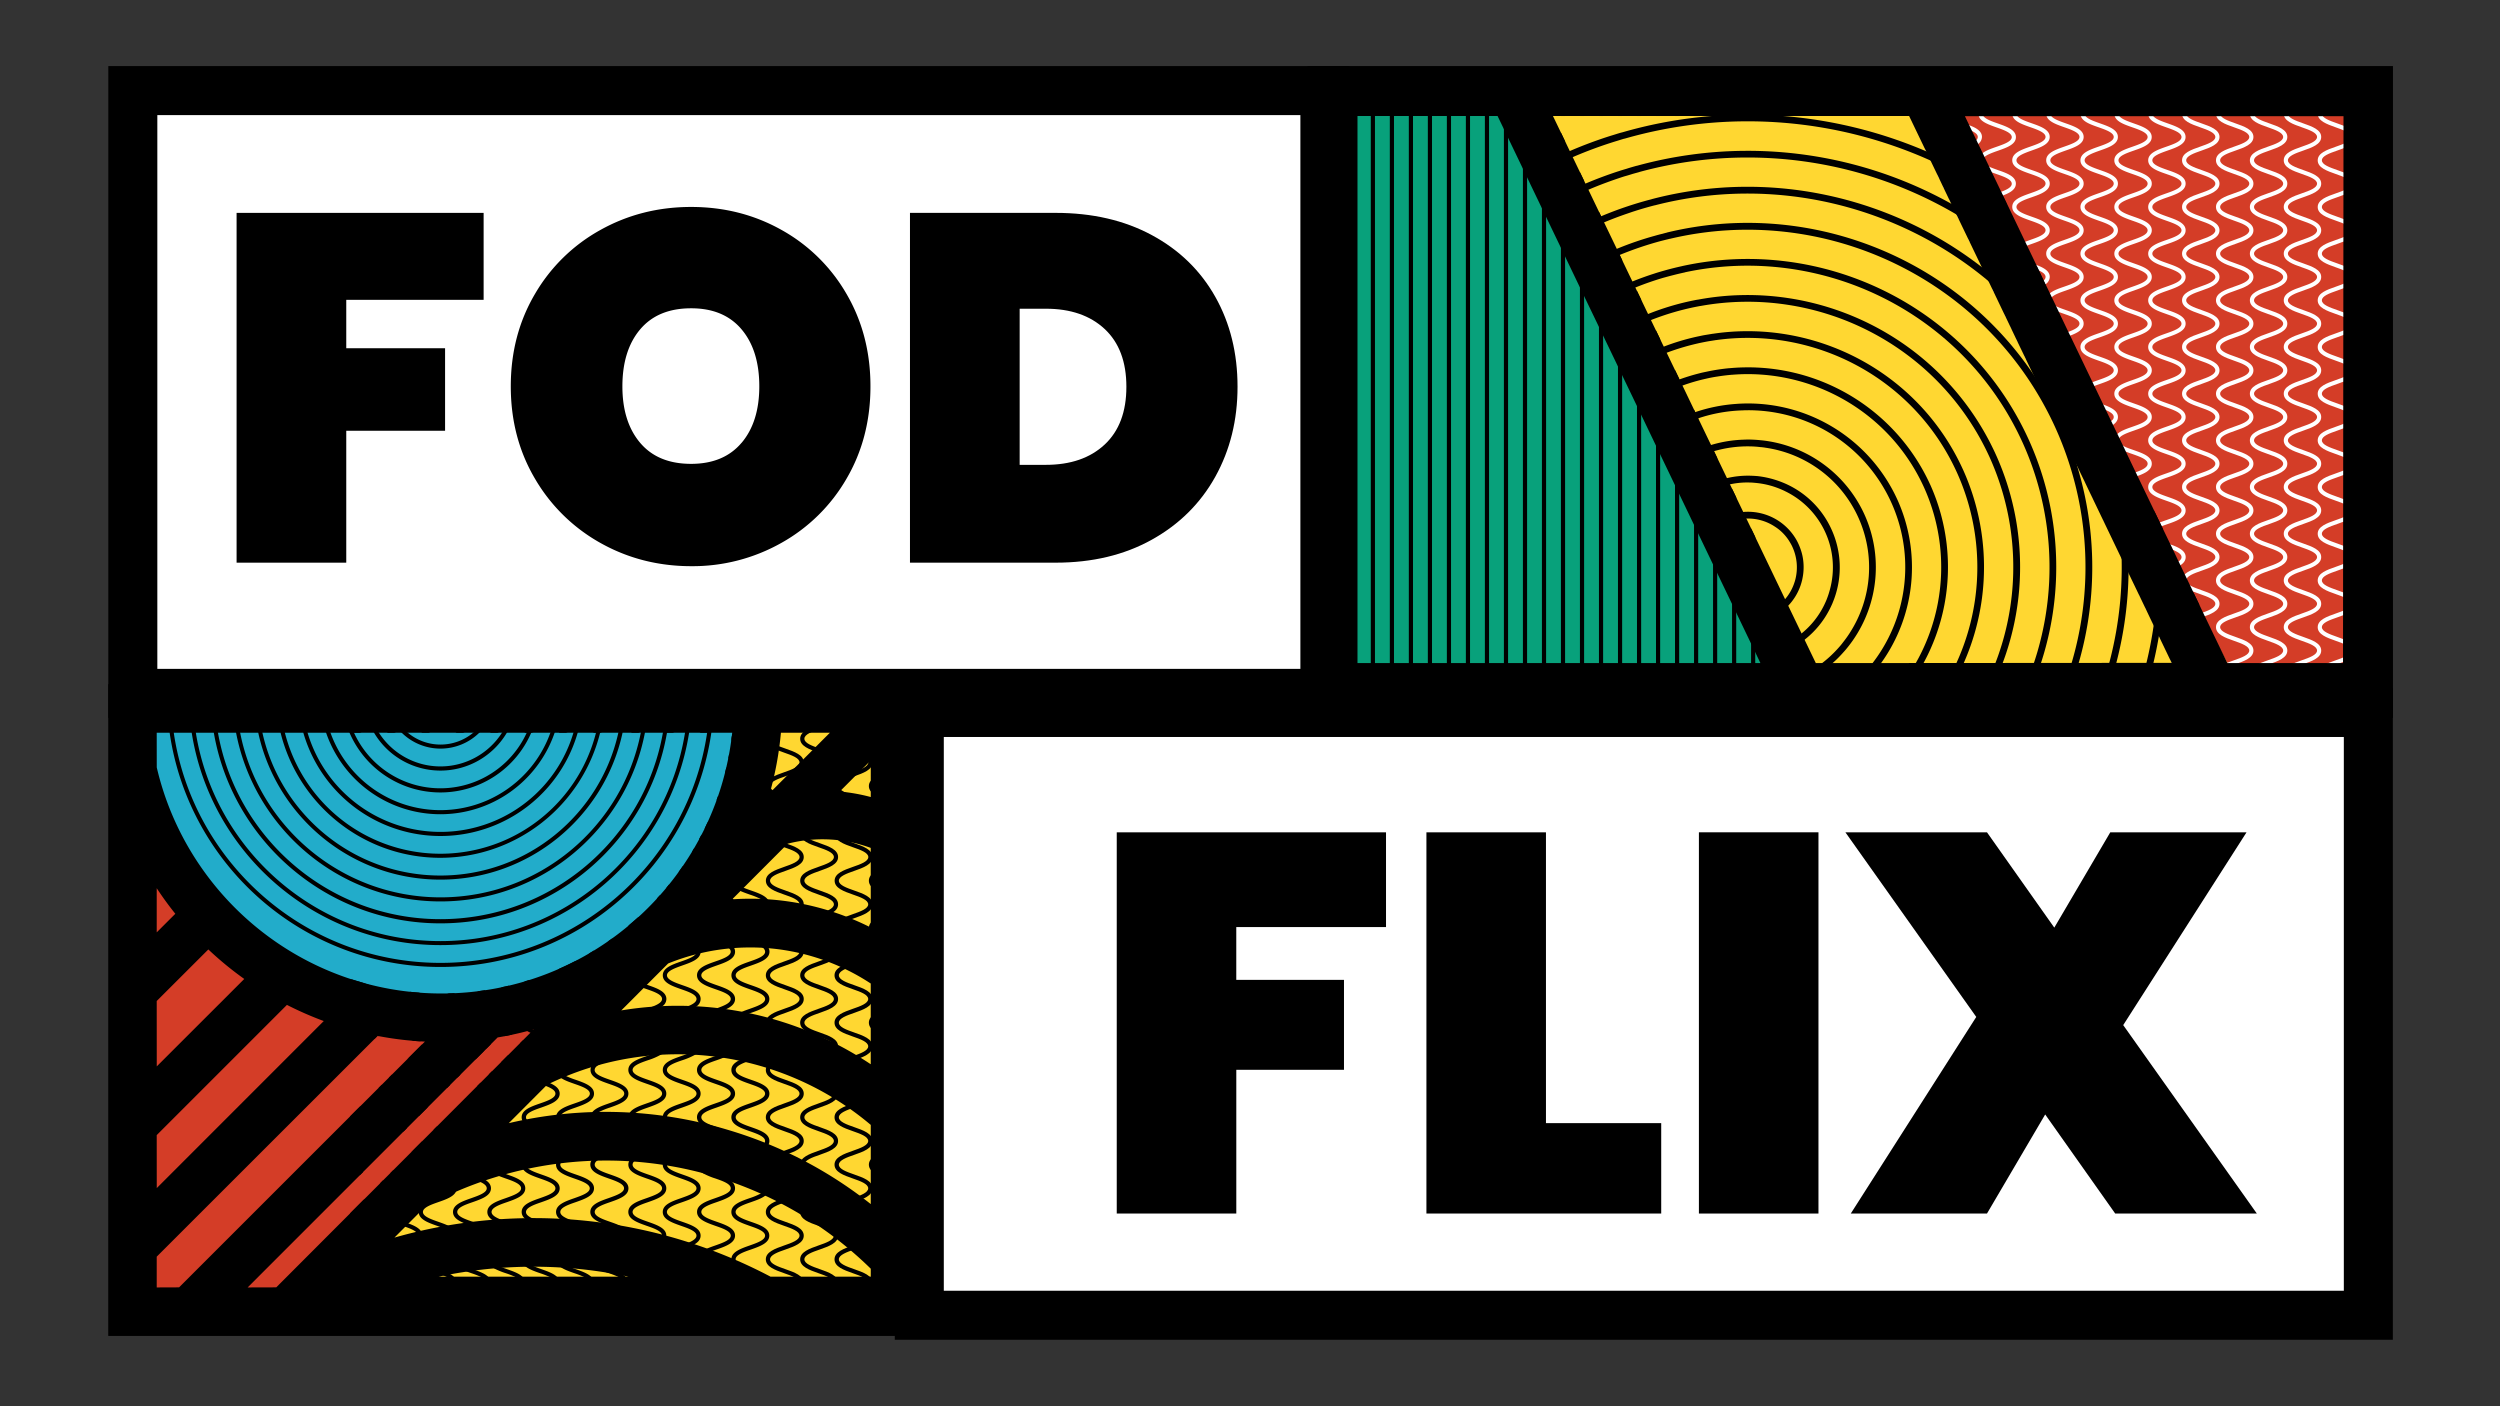 <svg id="Layer_1" data-name="Layer 1" xmlns="http://www.w3.org/2000/svg" viewBox="0 0 1920 1080"><rect x="0" y="0" width="1920" height="1080" fill="#333333" stroke="none"/><defs><style>.cls-1{fill:#fff;}.cls-2{fill:#d43d27;}.cls-3{fill:#ffd731;}.cls-4{fill:#22acca;}.cls-5{fill:#08a17b;}</style></defs><rect class="cls-1" x="102" y="69.57" width="915.52" height="462.94"/><path d="M1036.35,551.33H83.18V50.75h953.17ZM120.83,513.69H998.7V88.4H120.83Z"/><path d="M371.42,163.49v66.78H265.93v37.18h75.89v63.37H265.93V432.13H181.7V163.49Z"/><path d="M461.15,417a133.42,133.42,0,0,1-50.27-49.33q-18.6-31.49-18.6-70.95t18.6-71a132,132,0,0,1,50.27-49.13q31.68-17.65,69.63-17.65t69.43,17.65a131.07,131.07,0,0,1,49.9,49.13q18.4,31.5,18.4,71t-18.4,70.95A132.1,132.1,0,0,1,600,417a138.74,138.74,0,0,1-69.24,17.83Q492.83,434.78,461.15,417Zm108.33-76.84q13.66-16.12,13.66-43.44,0-27.69-13.66-43.83t-38.7-16.12q-25.42,0-39.08,16.12T478,296.67q0,27.32,13.66,43.44t39.08,16.13Q555.82,356.24,569.48,340.11Z"/><path d="M884.6,180.56q31.68,17.07,48.76,47.43t17.07,69.06q0,38.32-17.07,69.05T884.6,414.48q-31.68,17.64-73.8,17.65H698.86V163.49H810.8Q852.92,163.49,884.6,180.56ZM848.36,341.44q16.7-15.56,16.7-44.39t-16.7-44.4q-16.7-15.56-45.15-15.55H783.1V357h20.11Q831.67,357,848.36,341.44Z"/><rect class="cls-1" x="706.02" y="547.18" width="1112.86" height="462.94"/><path d="M1837.7,1028.94H687.19V528.36H1837.7ZM724.84,991.29H1800.06V566H724.84Z"/><path d="M1064.46,639.21V712h-115v40.54h82.72v69.07H949.48V932H857.66V639.21Z"/><path d="M1187.3,862.55h88.51V932H1095.49V639.21h91.81Z"/><path d="M1396.58,639.21V932h-91.82V639.21Z"/><path d="M1624.48,932l-53.77-76.1L1526,932H1421.4l96.37-151L1417.26,639.21H1526l51.7,73.21,43-73.21h104.64l-94.71,148.07L1733.25,932Z"/><polygon class="cls-2" points="441.1 774.81 337.16 783.57 189.16 730.88 105.78 603.42 98.5 1002.13 254.83 1002.13 441.1 774.81"/><path class="cls-3" d="M576.34,541.6l-11.8,103.78s-350.28,361.71-346.71,360.79,478.61,0,478.61,0V537.48Z"/><path class="cls-4" d="M105.78,545c0,127.79,103.59,231.38,231.38,231.38S568.54,672.74,568.54,545Z"/><path d="M670.53,1003.56h-3.24c0-5.7,7.14-8.2,14-10.63,5.84-2,11.87-4.17,11.87-7.57s-6-5.52-11.87-7.57c-6.9-2.43-14-4.94-14-10.63s7.14-8.2,14-10.62c5.84-2,11.87-4.17,11.87-7.57s-6-5.51-11.87-7.56c-6.9-2.42-14-4.92-14-10.61s7.14-8.2,14-10.62c5.84-2,11.87-4.17,11.87-7.56s-6-5.52-11.87-7.57c-6.9-2.42-14-4.92-14-10.61s7.14-8.2,14-10.62c5.84-2.05,11.87-4.17,11.87-7.56s-6-5.52-11.87-7.56c-6.9-2.42-14-4.92-14-10.62s7.14-8.19,14-10.61c5.84-2.05,11.87-4.17,11.87-7.56s-6-5.5-11.87-7.55c-6.9-2.42-14-4.92-14-10.61s7.14-8.19,14-10.61c5.84-2,11.87-4.17,11.87-7.56s-6-5.51-11.87-7.56c-6.9-2.42-14-4.92-14-10.62s7.14-8.19,14-10.61c5.84-2,11.87-4.16,11.87-7.56s-6-5.51-11.87-7.56c-6.9-2.42-14-4.92-14-10.62s7.14-8.19,14-10.61c5.84-2.05,11.87-4.16,11.87-7.56s-6-5.51-11.87-7.55c-6.9-2.42-14-4.93-14-10.62s7.14-8.19,14-10.61c5.84-2.05,11.87-4.16,11.87-7.56s-6-5.51-11.87-7.56c-6.9-2.42-14-4.92-14-10.61s7.14-8.19,14-10.61c5.84-2,11.87-4.17,11.87-7.56s-6-5.51-11.87-7.55c-6.9-2.42-14-4.93-14-10.61s7.14-8.2,14-10.62c5.84-2,11.87-4.16,11.87-7.56s-6-5.5-11.87-7.55c-6.9-2.41-14-4.92-14-10.61s7.14-8.19,14-10.61c5.84-2.05,11.87-4.16,11.87-7.56s-6-5.5-11.87-7.55c-6.9-2.42-14-4.92-14-10.61s7.14-8.19,14-10.61c5.84-2,11.87-4.16,11.87-7.55h3.24c0,5.69-7.14,8.19-14,10.61-5.84,2-11.87,4.16-11.87,7.55s6,5.51,11.87,7.55c6.9,2.42,14,4.92,14,10.61s-7.13,8.2-14,10.62c-5.84,2-11.87,4.16-11.87,7.55s6,5.51,11.87,7.56c6.91,2.41,14,4.92,14,10.6s-7.13,8.2-14,10.62c-5.84,2-11.87,4.16-11.87,7.56s6,5.5,11.87,7.55c6.9,2.42,14,4.92,14,10.61s-7.13,8.19-14,10.61c-5.84,2.05-11.87,4.17-11.87,7.56s6,5.51,11.87,7.56c6.91,2.42,14,4.92,14,10.61s-7.14,8.19-14,10.61c-5.84,2.05-11.87,4.17-11.87,7.56s6,5.51,11.87,7.56c6.91,2.42,14,4.92,14,10.61s-7.14,8.2-14,10.62c-5.84,2-11.87,4.16-11.87,7.55s6,5.52,11.87,7.56c6.91,2.42,14,4.93,14,10.62s-7.14,8.2-14,10.62c-5.84,2-11.87,4.16-11.87,7.55s6,5.52,11.87,7.57c6.91,2.42,14,4.92,14,10.61s-7.13,8.19-14,10.61c-5.84,2-11.87,4.16-11.87,7.56s6,5.51,11.87,7.55c6.9,2.42,14,4.92,14,10.61s-7.13,8.19-14,10.61c-5.84,2.05-11.87,4.17-11.87,7.56s6,5.52,11.87,7.56c6.91,2.42,14,4.92,14,10.62s-7.13,8.19-14,10.61c-5.84,2-11.87,4.17-11.87,7.57s6,5.51,11.87,7.56c6.9,2.42,14,4.92,14,10.62s-7.13,8.19-14,10.61c-5.84,2-11.87,4.17-11.87,7.57s6,5.51,11.87,7.56c6.91,2.42,14,4.92,14,10.61s-7.14,8.2-14,10.62c-5.84,2-11.87,4.17-11.87,7.57s6,5.52,11.87,7.57c6.91,2.42,14,4.93,14,10.63s-7.13,8.2-14,10.63C676.56,998,670.53,1000.16,670.53,1003.56Z"/><path d="M644.15,1003.56h-3.24c0-5.7,7.14-8.2,14-10.63,5.84-2,11.87-4.17,11.87-7.57s-6-5.52-11.87-7.57c-6.9-2.43-14-4.94-14-10.63s7.14-8.2,14-10.62c5.84-2,11.87-4.17,11.87-7.57s-6-5.51-11.87-7.56c-6.9-2.42-14-4.92-14-10.61s7.14-8.2,14-10.62c5.84-2,11.87-4.17,11.87-7.56s-6-5.52-11.87-7.57c-6.9-2.42-14-4.92-14-10.61s7.14-8.2,14-10.62c5.84-2.05,11.87-4.17,11.87-7.56s-6-5.52-11.87-7.56c-6.9-2.42-14-4.92-14-10.62s7.14-8.19,14-10.61c5.84-2.05,11.87-4.17,11.87-7.56s-6-5.5-11.87-7.55c-6.9-2.42-14-4.92-14-10.61s7.14-8.19,14-10.61c5.84-2,11.87-4.17,11.87-7.56s-6-5.51-11.87-7.56c-6.9-2.42-14-4.92-14-10.62s7.14-8.19,14-10.61c5.84-2,11.87-4.16,11.87-7.56s-6-5.51-11.87-7.56c-6.9-2.42-14-4.92-14-10.62s7.14-8.19,14-10.61c5.84-2.05,11.87-4.16,11.87-7.56s-6-5.51-11.87-7.55c-6.9-2.42-14-4.93-14-10.62s7.14-8.19,14-10.61c5.84-2.05,11.87-4.16,11.87-7.56S660.79,689,655,687c-6.9-2.42-14-4.92-14-10.61s7.14-8.19,14-10.61c5.84-2,11.87-4.17,11.87-7.56s-6-5.51-11.87-7.55c-6.9-2.42-14-4.93-14-10.61s7.14-8.2,14-10.62c5.84-2,11.87-4.16,11.87-7.56s-6-5.5-11.87-7.55c-6.9-2.41-14-4.92-14-10.61s7.14-8.19,14-10.61c5.84-2.05,11.87-4.16,11.87-7.56s-6-5.5-11.87-7.55c-6.9-2.42-14-4.92-14-10.61s7.14-8.19,14-10.61c5.84-2,11.87-4.16,11.87-7.55h3.24c0,5.69-7.14,8.19-14,10.61-5.84,2-11.87,4.16-11.87,7.55s6,5.51,11.87,7.55c6.9,2.42,14,4.92,14,10.61s-7.13,8.2-14,10.62c-5.84,2-11.87,4.16-11.87,7.55s6,5.51,11.87,7.56c6.91,2.41,14,4.92,14,10.6s-7.13,8.2-14,10.62c-5.84,2-11.87,4.16-11.87,7.56s6,5.5,11.87,7.55c6.9,2.42,14,4.92,14,10.61s-7.13,8.19-14,10.61c-5.84,2.05-11.87,4.17-11.87,7.56s6,5.51,11.87,7.56c6.91,2.42,14,4.92,14,10.61s-7.14,8.19-14,10.61c-5.84,2.05-11.87,4.17-11.87,7.56s6,5.51,11.87,7.56c6.91,2.42,14,4.92,14,10.61s-7.14,8.2-14,10.62c-5.84,2-11.87,4.16-11.87,7.55s6,5.52,11.87,7.56c6.91,2.42,14,4.93,14,10.62s-7.14,8.2-14,10.62c-5.84,2-11.87,4.16-11.87,7.55s6,5.52,11.87,7.57c6.91,2.42,14,4.92,14,10.61s-7.13,8.19-14,10.61c-5.84,2-11.87,4.16-11.87,7.56s6,5.51,11.87,7.55c6.9,2.42,14,4.92,14,10.61s-7.13,8.19-14,10.61c-5.84,2.05-11.87,4.17-11.87,7.56s6,5.52,11.87,7.56c6.91,2.42,14,4.92,14,10.62s-7.13,8.19-14,10.61c-5.84,2-11.87,4.17-11.87,7.57s6,5.51,11.87,7.56c6.9,2.42,14,4.92,14,10.62s-7.13,8.19-14,10.61c-5.84,2-11.87,4.17-11.87,7.57s6,5.51,11.87,7.56c6.91,2.42,14,4.92,14,10.61s-7.14,8.2-14,10.62c-5.84,2-11.87,4.17-11.87,7.57s6,5.52,11.87,7.57c6.91,2.42,14,4.93,14,10.63s-7.13,8.2-14,10.63C650.18,998,644.15,1000.16,644.15,1003.56Z"/><path d="M617.76,1003.56h-3.23c0-5.7,7.13-8.2,14-10.63,5.84-2,11.88-4.17,11.88-7.57s-6-5.52-11.88-7.57c-6.9-2.43-14-4.94-14-10.63s7.13-8.2,14-10.62c5.84-2,11.88-4.17,11.88-7.57s-6-5.51-11.87-7.56c-6.9-2.42-14-4.92-14-10.61s7.14-8.2,14-10.62c5.83-2,11.87-4.17,11.87-7.56s-6-5.52-11.88-7.57c-6.9-2.42-14-4.92-14-10.61s7.13-8.2,14-10.62c5.83-2.05,11.87-4.17,11.87-7.56s-6-5.52-11.87-7.56c-6.91-2.42-14-4.92-14-10.62s7.13-8.19,14-10.61c5.83-2.05,11.87-4.17,11.87-7.56s-6-5.5-11.87-7.55c-6.9-2.42-14-4.92-14-10.61s7.14-8.19,14-10.61c5.83-2,11.87-4.17,11.87-7.56s-6-5.51-11.87-7.56c-6.9-2.42-14-4.92-14-10.62s7.13-8.19,14-10.61c5.84-2,11.88-4.16,11.88-7.56s-6-5.51-11.87-7.56c-6.91-2.42-14-4.92-14-10.62s7.13-8.19,14-10.61c5.84-2.05,11.88-4.16,11.88-7.56s-6-5.51-11.87-7.55c-6.9-2.42-14-4.93-14-10.62s7.13-8.19,14-10.61c5.84-2.05,11.88-4.16,11.88-7.56s-6-5.51-11.87-7.56c-6.9-2.42-14-4.92-14-10.61s7.14-8.19,14-10.61c5.83-2,11.87-4.17,11.87-7.56s-6-5.51-11.88-7.55c-6.9-2.42-14-4.93-14-10.61s7.13-8.2,14-10.62c5.83-2,11.87-4.16,11.87-7.56s-6-5.5-11.87-7.55c-6.9-2.41-14-4.92-14-10.61s7.13-8.19,14-10.61c5.83-2.05,11.87-4.16,11.87-7.56s-6-5.5-11.88-7.55c-6.9-2.42-14-4.92-14-10.61s7.14-8.19,14-10.61c5.83-2,11.87-4.16,11.87-7.55h3.24c0,5.69-7.14,8.19-14,10.61-5.84,2-11.88,4.16-11.88,7.55s6,5.51,11.88,7.55c6.9,2.42,14,4.92,14,10.61s-7.14,8.2-14,10.62c-5.84,2-11.88,4.16-11.88,7.55s6,5.51,11.88,7.56c6.9,2.41,14,4.92,14,10.6s-7.14,8.2-14,10.62c-5.84,2-11.88,4.16-11.88,7.56s6,5.5,11.88,7.55c6.9,2.42,14,4.92,14,10.61s-7.14,8.19-14,10.61c-5.84,2.05-11.88,4.17-11.88,7.56s6,5.51,11.88,7.56c6.9,2.42,14,4.92,14,10.61s-7.14,8.19-14,10.61c-5.84,2.05-11.88,4.17-11.88,7.56s6,5.51,11.88,7.56c6.9,2.42,14,4.92,14,10.61s-7.14,8.2-14,10.62c-5.84,2-11.88,4.16-11.88,7.55s6,5.52,11.88,7.56c6.9,2.42,14,4.93,14,10.62s-7.14,8.2-14,10.62c-5.84,2-11.88,4.16-11.88,7.55s6,5.52,11.88,7.57c6.9,2.42,14,4.92,14,10.61s-7.14,8.19-14,10.61c-5.84,2-11.88,4.16-11.88,7.56s6,5.51,11.88,7.55c6.9,2.42,14,4.92,14,10.61s-7.14,8.19-14,10.61c-5.84,2.05-11.88,4.17-11.88,7.56s6,5.52,11.88,7.56c6.9,2.42,14,4.92,14,10.62s-7.14,8.19-14,10.61c-5.84,2-11.88,4.17-11.88,7.57s6,5.51,11.88,7.56c6.9,2.42,14,4.92,14,10.62s-7.14,8.19-14,10.61c-5.84,2-11.88,4.17-11.88,7.57s6,5.51,11.88,7.56c6.9,2.42,14,4.92,14,10.61s-7.14,8.2-14,10.62c-5.84,2-11.88,4.17-11.88,7.57s6,5.52,11.88,7.57c6.9,2.42,14,4.93,14,10.63s-7.14,8.2-14,10.63C623.8,998,617.76,1000.16,617.76,1003.56Z"/><path d="M591.38,1003.56h-3.23c0-5.7,7.13-8.2,14-10.63,5.84-2,11.88-4.17,11.88-7.57s-6-5.52-11.88-7.57c-6.9-2.43-14-4.94-14-10.63s7.13-8.2,14-10.62c5.84-2,11.88-4.17,11.88-7.57s-6-5.51-11.87-7.56c-6.9-2.42-14-4.92-14-10.61s7.14-8.2,14-10.62c5.83-2,11.87-4.17,11.87-7.56s-6-5.52-11.88-7.57c-6.9-2.42-14-4.92-14-10.61s7.13-8.2,14-10.62c5.83-2.05,11.87-4.17,11.87-7.56s-6-5.52-11.87-7.56c-6.91-2.42-14-4.92-14-10.62s7.13-8.19,14-10.61c5.83-2.05,11.87-4.17,11.87-7.56s-6-5.5-11.87-7.55c-6.9-2.42-14-4.92-14-10.61s7.14-8.19,14-10.61c5.83-2,11.87-4.17,11.87-7.56s-6-5.51-11.87-7.56c-6.9-2.42-14-4.92-14-10.62s7.13-8.19,14-10.61c5.84-2,11.88-4.16,11.88-7.56s-6-5.51-11.87-7.56c-6.91-2.42-14-4.92-14-10.62s7.13-8.19,14-10.61c5.84-2.05,11.88-4.16,11.88-7.56s-6-5.51-11.87-7.55c-6.9-2.42-14-4.93-14-10.62s7.13-8.19,14-10.61c5.84-2.05,11.88-4.16,11.88-7.56S608,689,602.19,687c-6.9-2.42-14-4.92-14-10.61s7.14-8.19,14-10.61c5.83-2,11.87-4.17,11.87-7.56s-6-5.51-11.88-7.55c-6.9-2.42-14-4.93-14-10.61s7.13-8.2,14-10.62c5.83-2,11.87-4.16,11.87-7.56s-6-5.5-11.87-7.55c-6.9-2.41-14-4.92-14-10.61s7.13-8.19,14-10.61c5.83-2.05,11.87-4.16,11.87-7.56s-6-5.5-11.88-7.55c-6.9-2.42-14-4.92-14-10.61s7.14-8.19,14-10.61c5.83-2,11.87-4.16,11.87-7.55h3.24c0,5.69-7.14,8.19-14,10.61-5.84,2-11.88,4.16-11.88,7.55s6,5.51,11.88,7.55c6.9,2.42,14,4.92,14,10.61s-7.14,8.2-14,10.62c-5.84,2-11.88,4.16-11.88,7.55s6,5.51,11.88,7.56c6.9,2.41,14,4.92,14,10.6s-7.14,8.2-14,10.62c-5.84,2-11.88,4.16-11.88,7.56s6,5.5,11.88,7.55c6.9,2.42,14,4.92,14,10.61s-7.14,8.19-14,10.61c-5.84,2.05-11.88,4.17-11.88,7.56s6,5.51,11.88,7.56c6.9,2.42,14,4.92,14,10.61s-7.14,8.19-14,10.61c-5.84,2.05-11.88,4.17-11.88,7.56s6,5.51,11.88,7.56c6.9,2.42,14,4.92,14,10.61s-7.14,8.2-14,10.62c-5.84,2-11.88,4.16-11.88,7.55s6,5.52,11.88,7.56c6.9,2.42,14,4.93,14,10.62s-7.14,8.2-14,10.62c-5.84,2-11.88,4.16-11.88,7.55s6,5.52,11.88,7.57c6.9,2.42,14,4.92,14,10.61s-7.14,8.19-14,10.61c-5.84,2-11.88,4.16-11.88,7.56s6,5.51,11.88,7.55c6.9,2.42,14,4.92,14,10.61s-7.14,8.19-14,10.61c-5.84,2.05-11.88,4.17-11.88,7.56s6,5.52,11.88,7.56c6.9,2.42,14,4.92,14,10.62s-7.14,8.19-14,10.61c-5.84,2-11.88,4.17-11.88,7.57s6,5.51,11.88,7.56c6.9,2.42,14,4.92,14,10.62s-7.14,8.19-14,10.61c-5.84,2-11.88,4.17-11.88,7.57s6,5.51,11.88,7.56c6.9,2.42,14,4.92,14,10.61s-7.14,8.2-14,10.62c-5.84,2-11.88,4.17-11.88,7.57s6,5.52,11.88,7.57c6.9,2.42,14,4.93,14,10.63s-7.14,8.2-14,10.63C597.42,998,591.38,1000.16,591.38,1003.56Z"/><path d="M565,603.7c0,3.42,6,5.52,11.86,7.56,6.9,2.42,14,4.93,14,10.61s-7.15,8.19-14,10.63C571,634.54,565,636.64,565,640s6,5.52,11.86,7.56c6.9,2.42,14,4.93,14,10.61s-7.15,8.22-14,10.63C571,670.87,565,673,565,676.39c0,2.26,2.66,3.93,6.15,5.4,1.75.75,3.76,1.44,5.71,2.13,5.08,1.79,10.25,3.61,12.67,6.72a6.2,6.2,0,0,1,1.38,3.92c0,5.68-7.15,8.19-14,10.6-5.84,2-11.86,4.18-11.86,7.56s6,5.53,11.86,7.57c5.64,2,11.45,4,13.36,7.78a6,6,0,0,1,.69,2.82c0,5.68-7.15,8.19-14,10.6C571,743.56,565,745.67,565,749.05s6,5.53,11.86,7.57c6.9,2.41,14,4.92,14,10.63s-7.15,8.19-14,10.61c-.35.12-.69.25-1,.34-5.49,1.95-10.82,4-10.82,7.22,0,3.38,6,5.52,11.86,7.56,6.9,2.41,14,4.92,14,10.6s-7.15,8.19-14,10.64c-1.38.47-2.77,1-4.08,1.47-4.27,1.63-7.78,3.45-7.78,6.06,0,3.42,6,5.52,11.86,7.56,6.9,2.41,14,4.92,14,10.6s-7.15,8.19-14,10.64c-5.84,2-11.86,4.14-11.86,7.53s6,5.52,11.86,7.56c6.9,2.44,14,4.92,14,10.63a5.64,5.64,0,0,1-.56,2.51c-1.73,4-7.72,6.06-13.49,8.1S565,891.05,565,894.44s6,5.52,11.86,7.56c6.9,2.42,14,4.92,14,10.63a7,7,0,0,1-3.2,5.68c-2.73,2.07-6.84,3.52-10.85,4.93-5.84,2-11.86,4.17-11.86,7.56s6,5.52,11.86,7.56c6.9,2.42,14,4.93,14,10.61s-7.15,8.22-14,10.63c-5.84,2-11.86,4.17-11.86,7.56a1.4,1.4,0,0,0,.06.5c.53,3.14,6.24,5.12,11.8,7.09,6.9,2.42,14,4.93,14,10.61a5.68,5.68,0,0,1-.56,2.54c-1.76,4-7.72,6.09-13.49,8.09s-11.86,4.18-11.86,7.6h-3.23c0-5.71,7.12-8.22,14-10.64,4.23-1.51,8.63-3,10.67-5.05a3.51,3.51,0,0,0,1.22-2.54c0-3.39-6.06-5.52-11.89-7.56-6.9-2.42-14-4.93-14-10.64a4.24,4.24,0,0,1,.09-.88c.66-5,7.4-7.43,13.93-9.72,5.83-2.07,11.89-4.18,11.89-7.59s-6.06-5.5-11.89-7.53c-6.9-2.45-14-4.93-14-10.64s7.12-8.19,14-10.6a55.4,55.4,0,0,0,8.44-3.49c2.1-1.13,3.45-2.48,3.45-4.08,0-3.41-6.06-5.52-11.89-7.56-6.9-2.44-14-4.92-14-10.63s7.12-8.19,14-10.61c5.05-1.75,10.29-3.6,11.58-6.27a2.7,2.7,0,0,0,.31-1.29c0-3.39-6.06-5.52-11.89-7.56-6.9-2.41-14-4.92-14-10.63s7.12-8.19,14-10.61c5.83-2,11.89-4.17,11.89-7.56s-6.06-5.49-11.89-7.53c-6.9-2.41-14-4.92-14-10.63,0-3.27,2.35-5.49,5.67-7.25a60.52,60.52,0,0,1,8.35-3.36c5.83-2,11.89-4.17,11.89-7.56s-6.06-5.49-11.89-7.56c-6.9-2.42-14-4.93-14-10.6,0-4,3.57-6.47,8.12-8.38,1.85-.82,3.89-1.54,5.9-2.23,5.83-2.07,11.89-4.17,11.89-7.56s-6.06-5.52-11.89-7.56c-6.9-2.42-14-4.93-14-10.64s7.12-8.18,14-10.6c5.83-2,11.89-4.17,11.89-7.56a4.06,4.06,0,0,0-1.95-3.14c-2.25-1.72-6.14-3.1-9.94-4.42-6.9-2.42-14-4.93-14-10.61s7.12-8.18,14-10.6c5.83-2.07,11.89-4.17,11.89-7.56,0-1.63-1.41-3-3.58-4.21a58.53,58.53,0,0,0-8.31-3.35c-2.45-.88-4.93-1.73-7.09-2.73-4-1.85-6.93-4.21-6.93-7.88,0-5.71,7.12-8.22,14-10.63,5.83-2,11.89-4.14,11.89-7.56s-6.06-5.49-11.89-7.53c-6.9-2.45-14-4.93-14-10.64s7.12-8.19,14-10.6c5.83-2,11.89-4.17,11.89-7.56s-6.06-5.49-11.89-7.53c-6.9-2.42-14-4.93-14-10.64s7.12-8.19,14-10.6c5.83-2,11.89-4.17,11.89-7.56s-6.06-5.49-11.89-7.56c-6.9-2.42-14-4.9-14-10.58v0c.06-.44.12-.91.18-1.38a6.54,6.54,0,0,1,2-3.39c2.6-2.6,7.28-4.23,11.86-5.83,5.83-2,11.89-4.14,11.89-7.53h3.23c0,5.68-7.15,8.19-14,10.6a65.2,65.2,0,0,0-7.13,2.76c-2.76,1.32-4.73,2.83-4.73,4.77,0,3.39,6,5.52,11.86,7.56,6.9,2.42,14,4.93,14,10.61s-7.15,8.19-14,10.6C571,598.21,565,600.31,565,603.7Z"/><path d="M564.54,549.23c0,5.68-7.16,8.19-14.06,10.6a67.46,67.46,0,0,0-7.12,2.76c-.09,0-.16.1-.25.13H537.4c.06,0,.09-.1.16-.13,2.6-2.6,7.27-4.23,11.85-5.83,5.84-2,11.9-4.14,11.9-7.53Z"/><path d="M564.53,621.87c0,5.71-7.13,8.19-14.06,10.63-3.51,1.23-7.12,2.48-9.41,4,.78-1.6,1.54-3.2,2.29-4.83,1.91-.85,4-1.57,6-2.29,5.84-2,11.89-4.17,11.89-7.56,0-3.2-5.45-5.27-11-7.22.38-1,.76-2,1.1-3.07C558,613.9,564.53,616.44,564.53,621.87Z"/><path d="M538.61,712.72c0,3.39,6,5.53,11.89,7.57,5.59,1.94,11.3,4,13.3,7.65a6.14,6.14,0,0,1,.73,2.95c0,5.68-7.16,8.19-14.06,10.6-5.83,2.07-11.86,4.18-11.86,7.56s6,5.53,11.86,7.57c6.93,2.41,14.06,4.92,14.06,10.63,0,3.61-2.89,5.93-6.75,7.78-2.23,1-4.8,2-7.31,2.83-5.83,2-11.86,4.17-11.86,7.56s6,5.52,11.89,7.56c6.9,2.41,14,4.92,14,10.6,0,4.3-4,6.75-8.91,8.75h0c-1.63.66-3.35,1.29-5.08,1.89-5.86,2-11.89,4.14-11.89,7.53s6,5.52,11.86,7.56c6.9,2.41,14.06,4.92,14.06,10.6s-7.13,8.19-14.06,10.64c-5.83,2-11.86,4.14-11.86,7.53,0,2.69,3.74,4.55,8.16,6.24,1.19.44,2.45.88,3.7,1.32,6.93,2.44,14.06,4.92,14.06,10.63s-7.13,8.19-14.06,10.61c-5.83,2-11.86,4.17-11.86,7.56s6,5.52,11.86,7.56c4.74,1.66,9.57,3.36,12.17,6.09a0,0,0,0,0,0,0,6.42,6.42,0,0,1,1.86,4.51c0,5.68-7.13,8.19-14,10.61-5.86,2-11.89,4.17-11.89,7.56s6,5.52,11.89,7.56c6.9,2.42,14,4.93,14,10.61s-7.16,8.22-14.06,10.63c-.94.31-1.91.66-2.85,1-4.8,1.76-9,3.74-9,6.56,0,3.42,6,5.52,11.89,7.59,6.9,2.42,14,4.93,14,10.61a6,6,0,0,1-.54,2.54c-1.79,4-7.71,6.09-13.49,8.09s-11.89,4.18-11.89,7.6h-3.23c0-5.71,7.12-8.22,14-10.64,4.24-1.51,8.63-3,10.67-5.05a3.47,3.47,0,0,0,1.22-2.54c0-3.39-6-5.52-11.89-7.56-6.9-2.42-14-4.93-14-10.64,0-3.89,3.36-6.3,7.72-8.22h0c1.94-.88,4.14-1.63,6.27-2.38,5.84-2.07,11.89-4.18,11.89-7.59s-6-5.5-11.89-7.53c-6.9-2.45-14-4.93-14-10.64s7.12-8.19,14-10.6c5.84-2.07,11.89-4.18,11.89-7.57s-6-5.52-11.89-7.56a52.29,52.29,0,0,1-9.6-4.07c-2.63-1.67-4.42-3.71-4.42-6.56,0-5.68,7.12-8.19,14-10.61,5.84-2,11.89-4.17,11.89-7.56s-6-5.52-11.89-7.56c-5.14-1.82-10.44-3.67-12.76-6.87a6.28,6.28,0,0,1-1.26-3.76c0-5.68,7.12-8.19,14-10.61,5.84-2,11.89-4.17,11.89-7.56s-6-5.49-11.89-7.53c-6.9-2.41-14-4.92-14-10.63,0-5.49,6.62-8,13.3-10.36.25-.09.47-.15.72-.25,5.84-2,11.89-4.17,11.89-7.56s-6-5.49-11.89-7.56c-6.9-2.42-14-4.93-14-10.6s7.12-8.19,14-10.61c.6-.22,1.23-.44,1.82-.63,5.21-1.88,10.07-3.89,10.07-6.93,0-3.42-6-5.52-11.89-7.56-6.9-2.42-14-4.93-14-10.64s7.12-8.18,14-10.6c5.84-2,11.89-4.17,11.89-7.56a3.53,3.53,0,0,0-1.31-2.6c-2.1-2-6.4-3.49-10.58-5-6.9-2.42-14-4.93-14-10.61s7.12-8.18,14-10.6c5.84-2.07,11.89-4.17,11.89-7.56s-6-5.52-11.89-7.56c-6.9-2.42-14-4.93-14-10.61s7.12-8.22,14-10.63c5.84-2,11.89-4.14,11.89-7.56s-6-5.49-11.89-7.53c-4.86-1.73-9.85-3.48-12.33-6.37.6-1.07,1.17-2.17,1.73-3.26,1,2.82,6.43,4.73,11.67,6.55,6.9,2.42,14.06,4.93,14.06,10.61s-7.13,8.22-14,10.63c-5.86,2-11.89,4.14-11.89,7.56s6,5.49,11.89,7.53c4.83,1.7,9.73,3.42,12.27,6.28.12.12.25.28.38.44a6.26,6.26,0,0,1,1.38,3.92c0,5.68-7.16,8.19-14.06,10.6C544.64,707.2,538.61,709.34,538.61,712.72Z"/><path d="M564.53,585.54c0,4-3.39,6.33-7.78,8.25.34-1.35.65-2.73,1-4.08,2.16-1.19,3.57-2.54,3.57-4.17a4.06,4.06,0,0,0-2-3.14c.22-1.13.44-2.29.66-3.45C562.67,580.58,564.53,582.65,564.53,585.54Z"/><path d="M538.15,549.23c0,5.68-7.15,8.19-14,10.6a66,66,0,0,0-7.13,2.76c-.09,0-.18.1-.25.13H511c.07,0,.1-.1.16-.13,2.61-2.6,7.28-4.23,11.86-5.83,5.84-2,11.89-4.14,11.89-7.53Z"/><path d="M538.14,658.2c0,5.71-7.12,8.22-14,10.63-1,.35-2.1.72-3.11,1.1,1.1-1.5,2.2-3,3.23-4.58,5.43-1.94,10.67-4,10.67-7.15,0-1.6-1.35-2.92-3.42-4.08.56-.91,1.1-1.82,1.63-2.76C536.1,653,538.14,655.15,538.14,658.2Z"/><path d="M512.23,749.05c0,3.39,6,5.53,11.86,7.57,6.93,2.41,14,4.92,14,10.63a6.87,6.87,0,0,1-3,5.55c-2.7,2.14-6.9,3.61-11,5.06-5.84,2-11.86,4.17-11.86,7.56s6,5.52,11.89,7.56c6.9,2.41,14,4.92,14,10.6,0,2.79-1.72,4.8-4.27,6.46a52.74,52.74,0,0,1-9.75,4.18c-5.87,2-11.89,4.14-11.89,7.53s6,5.52,11.86,7.56c6.9,2.41,14,4.92,14,10.6s-7.12,8.19-14,10.64c-5.4,1.88-11,3.82-11.77,6.77a3.29,3.29,0,0,0-.09.76c0,3.42,6,5.52,11.86,7.56,6.93,2.44,14,4.92,14,10.63s-7.12,8.19-14,10.61c-5.84,2-11.86,4.17-11.86,7.56a4.48,4.48,0,0,0,.06.63c.69,3,6.34,5,11.8,6.93,6.9,2.42,14,4.92,14,10.63s-7.12,8.19-14,10.61c-5.87,2-11.89,4.17-11.89,7.56s6,5.52,11.89,7.56c6.9,2.42,14,4.93,14,10.61,0,2.88-1.85,4.95-4.58,6.61a49.13,49.13,0,0,1-9.47,4c-5.84,2-11.86,4.17-11.86,7.56s6,5.52,11.89,7.59c6.9,2.42,14,4.93,14,10.61a6.1,6.1,0,0,1-.53,2.54c-1.79,4-7.72,6.09-13.49,8.09s-11.89,4.18-11.89,7.6H509c0-5.71,7.12-8.22,14-10.64,4.23-1.51,8.63-3,10.67-5.05a3.51,3.51,0,0,0,1.22-2.54c0-3.39-6.06-5.52-11.89-7.56-6.9-2.42-14-4.93-14-10.64s7.12-8.19,14-10.6c2.13-.76,4.33-1.51,6.21-2.36,3.26-1.44,5.68-3.07,5.68-5.23,0-3.39-6.06-5.5-11.89-7.53-6.9-2.45-14-4.93-14-10.64s7.12-8.19,14-10.6c5.83-2.07,11.89-4.18,11.89-7.57s-6.06-5.52-11.89-7.56c-6.87-2.44-13.93-4.89-14-10.54v-.09c0-5.68,7.12-8.19,14-10.61,5.83-2,11.89-4.17,11.89-7.56s-6.06-5.52-11.89-7.56c-6.9-2.41-14-4.92-14-10.63a5.26,5.26,0,0,1,.12-1.2c.91-4.86,7.5-7.18,13.9-9.41,5.83-2,11.89-4.17,11.89-7.56s-6.06-5.49-11.89-7.53c-6.9-2.41-14-4.92-14-10.63s7.12-8.19,14-10.61c1.32-.44,2.63-.91,3.89-1.41,4.36-1.66,8-3.51,8-6.15,0-3.39-6.06-5.49-11.89-7.56-6.9-2.42-14-4.93-14-10.6s7.12-8.19,14-10.61c2.07-.72,4.17-1.47,6-2.26,3.36-1.44,5.9-3.1,5.9-5.3,0-3.42-6.06-5.52-11.89-7.56-6.9-2.42-14-4.93-14-10.64s7.12-8.18,14-10.6c4.58-1.6,9.29-3.26,11.11-5.52a3.28,3.28,0,0,0,.78-2c0-3.39-6.06-5.52-11.89-7.56-6.9-2.42-14-4.93-14-10.61s7.12-8.18,14-10.6c5.83-2.07,11.89-4.17,11.89-7.56S528.85,689,523,687c-4.2-1.48-8.5-3-11.2-5.24.69-.82,1.38-1.63,2-2.45,2.19,1.82,6.27,3.23,10.26,4.61,6.9,2.45,14,4.93,14,10.64s-7.15,8.19-14,10.6c-5.84,2-11.86,4.18-11.86,7.56s6,5.53,11.89,7.57c6.9,2.41,14,4.92,14,10.6a6.18,6.18,0,0,1-.09,1.07c-.82,4.92-7.5,7.27-14,9.53C518.25,743.56,512.23,745.67,512.23,749.05Z"/><path d="M511.77,549.23c0,5.68-7.13,8.19-14,10.6a65,65,0,0,0-7.12,2.76,1.91,1.91,0,0,0-.25.13h-5.71a.4.4,0,0,1,.13-.13c2.63-2.6,7.31-4.23,11.89-5.83,5.83-2,11.86-4.14,11.86-7.53Z"/><path d="M485.84,749.05c0,3.2,5.43,5.31,11,7.25l.94.32c6.9,2.41,14,4.92,14,10.63a6.73,6.73,0,0,1-2.89,5.4c-2.7,2.26-7,3.73-11.14,5.21-5.83,2-11.89,4.17-11.89,7.56s6.06,5.52,11.89,7.56c6.9,2.41,14,4.92,14,10.6,0,2.79-1.7,4.8-4.24,6.43a50.39,50.39,0,0,1-9.79,4.21c-5.83,2-11.89,4.14-11.89,7.53s6.06,5.52,11.89,7.56c6.9,2.41,14,4.92,14,10.6s-7.13,8.19-14,10.64c-3.61,1.25-7.31,2.54-9.6,4.14-1.41,1-2.29,2.1-2.29,3.39,0,3.42,6.06,5.52,11.89,7.56,6.9,2.44,14,4.92,14,10.63s-7.13,8.19-14,10.61c-4.3,1.5-8.69,3-10.73,5.11a3.41,3.41,0,0,0-1.16,2.45c0,3.39,6.06,5.52,11.89,7.56,6.9,2.42,14,4.92,14,10.63s-7.13,8.19-14,10.61c-5.83,2-11.89,4.17-11.89,7.56s6.06,5.52,11.89,7.56c6.9,2.42,14,4.93,14,10.61V949c-.07,5.68-7.16,8.16-14,10.57-5.83,2-11.89,4.17-11.89,7.56s6.06,5.52,11.89,7.59c6.9,2.42,14,4.93,14,10.61a6,6,0,0,1-.54,2.54c-1.79,4-7.72,6.09-13.49,8.09s-11.89,4.18-11.89,7.6h-3.23c0-5.71,7.12-8.22,14-10.64,4.27-1.51,8.63-3,10.67-5.05a3.47,3.47,0,0,0,1.22-2.54c0-3.39-6-5.52-11.89-7.56-6.9-2.42-14-4.93-14-10.64s7.12-8.19,14-10.6c5.87-2.07,11.89-4.18,11.89-7.59a2.09,2.09,0,0,0-.15-.85c-.88-2.89-6.37-4.83-11.7-6.68-6.91-2.45-14.06-4.93-14.06-10.64s7.15-8.19,14.06-10.6c5.83-2.07,11.85-4.18,11.85-7.57s-6-5.52-11.89-7.56c-6.9-2.44-14-4.92-14-10.63a5.87,5.87,0,0,1,.63-2.7c1.85-3.86,7.68-5.9,13.43-7.91s11.85-4.17,11.85-7.56-6-5.52-11.85-7.56c-6.94-2.41-14.06-4.92-14.06-10.63a6.17,6.17,0,0,1,1.19-3.64c2.29-3.27,7.63-5.15,12.87-7,5.83-2,11.85-4.17,11.85-7.56s-6-5.49-11.85-7.53c-6.91-2.41-14.06-4.92-14.06-10.63s7.15-8.19,14.06-10.61l1-.34c5.49-1.95,10.85-4,10.85-7.22,0-3.39-6-5.49-11.85-7.56-6.91-2.42-14.06-4.93-14.06-10.6s7.12-8.19,14-10.61c1.57-.56,3.17-1.13,4.68-1.72,4-1.57,7.21-3.36,7.21-5.84,0-3.42-6-5.52-11.85-7.56-.82-.28-1.64-.56-2.42-.85-6.09-2.19-11.64-4.73-11.64-9.79,0-5.67,7.12-8.18,14-10.6,5.87-2,11.89-4.17,11.89-7.56s-6-5.52-11.85-7.56c-6.91-2.42-14.06-4.93-14.06-10.61a5.89,5.89,0,0,1,.31-2q3.54-3,6.94-6c2.07-.94,4.45-1.78,6.77-2.6,5.87-2.07,11.89-4.17,11.89-7.56,0-1.76-1.63-3.2-4-4.42l2.23-2.45c3,1.66,5,3.79,5,6.87,0,5.68-7.13,8.19-14,10.6-5.83,2-11.89,4.18-11.89,7.56s6.06,5.53,11.89,7.57c6.9,2.41,14,4.92,14,10.6s-7.13,8.19-14,10.6C491.9,743.56,485.84,745.67,485.84,749.05Z"/><path d="M482.62,549.23c0,5.68-7.15,8.19-14.05,10.6a66,66,0,0,0-7.13,2.76c-.09,0-.18.1-.25.13h-5.71c.07,0,.1-.1.16-.13,2.6-2.6,7.28-4.23,11.86-5.83,5.83-2,11.89-4.14,11.89-7.53Z"/><path d="M456.7,785.42c0,3.38,6,5.52,11.86,7.56,6.9,2.41,14.05,4.92,14.05,10.6s-7.15,8.19-14.05,10.64a46,46,0,0,0-9.07,3.82c-1.7,1-2.79,2.26-2.79,3.71,0,3.42,6,5.52,11.86,7.56,6.9,2.41,14.05,4.92,14.05,10.6s-7.15,8.19-14.05,10.64a55.76,55.76,0,0,0-8.29,3.35c-2.13,1.16-3.57,2.51-3.57,4.18,0,3.42,6,5.52,11.86,7.56,6.9,2.44,14.05,4.92,14.05,10.63s-7.15,8.19-14.05,10.61c-3.74,1.32-7.57,2.66-9.82,4.33-1.26,1-2,2-2,3.23,0,3.39,6,5.52,11.86,7.56,6.9,2.42,14.05,4.92,14.05,10.63s-7.15,8.19-14.05,10.61c-5.84,2-11.86,4.17-11.86,7.56s6,5.52,11.86,7.56c2.32.82,4.64,1.63,6.71,2.57h0c4.17,1.89,7.31,4.27,7.31,8,0,5.71-7.15,8.22-14.05,10.63-5.84,2-11.86,4.17-11.86,7.56s6,5.52,11.86,7.59c4.14,1.45,8.4,3,11.1,5.15a3.59,3.59,0,0,1,.66.6,6.41,6.41,0,0,1,2.29,4.86,5.68,5.68,0,0,1-.56,2.54c-1.76,4-7.72,6.09-13.49,8.09s-11.86,4.18-11.86,7.6h-3.24c0-5.71,7.13-8.22,14-10.64,4.23-1.51,8.63-3,10.67-5.05a3.51,3.51,0,0,0,1.22-2.54c0-2-2-3.52-4.9-4.86a66.36,66.36,0,0,0-7-2.7c-.32-.1-.6-.22-.91-.32-6.62-2.32-13.12-4.86-13.12-10.32,0-5.68,7.13-8.19,14-10.6,5.83-2.07,11.89-4.18,11.89-7.59s-6.06-5.5-11.89-7.53a75.24,75.24,0,0,1-7.06-2.77c-4-1.85-7-4.17-7-7.87,0-5.68,7.13-8.19,14-10.6,5.83-2.07,11.89-4.18,11.89-7.57s-6.06-5.52-11.89-7.56c-6.9-2.44-14-4.92-14-10.63a6,6,0,0,1,.82-3.08c2-3.6,7.69-5.61,13.21-7.53,5.83-2,11.89-4.17,11.89-7.56s-6.06-5.52-11.89-7.56c-6.9-2.41-14-4.92-14-10.63A6.21,6.21,0,0,1,455,854c2.42-3,7.53-4.8,12.52-6.56,5.83-2,11.89-4.17,11.89-7.56s-6.06-5.49-11.89-7.53c-6.9-2.41-14-4.92-14-10.63a6.11,6.11,0,0,1,.35-2c1.51-4.3,7.66-6.47,13.68-8.57,5.83-2,11.89-4.17,11.89-7.56s-6.06-5.49-11.89-7.56c-6.9-2.42-14-4.93-14-10.6s7.13-8.19,14-10.61c5.83-2.07,11.89-4.17,11.89-7.56s-6.06-5.52-11.89-7.56c-6.9-2.42-14-4.93-14-10.64s7.13-8.18,14-10.6c5.83-2,11.89-4.17,11.89-7.56s-6.06-5.52-11.89-7.56c-.25-.1-.47-.16-.72-.28,1.09-.73,2.16-1.51,3.23-2.26,6.43,2.29,12.61,4.83,12.61,10.1,0,5.68-7.15,8.19-14.05,10.6-5.84,2.07-11.86,4.18-11.86,7.56s6,5.53,11.86,7.57c6.9,2.41,14.05,4.92,14.05,10.63s-7.15,8.19-14.05,10.61C462.72,779.89,456.7,782,456.7,785.42Z"/><path d="M456.24,549.23c0,5.68-7.13,8.19-14,10.6a65.6,65.6,0,0,0-7.15,2.76c-.09,0-.16.1-.25.13H429.1c.06,0,.09-.1.16-.13,2.6-2.6,7.27-4.23,11.85-5.83,5.84-2,11.89-4.14,11.89-7.53Z"/><path d="M430.31,785.42c0,3.38,6,5.52,11.89,7.56,6.9,2.41,14,4.92,14,10.6s-7.13,8.19-14,10.64c-5.87,2-11.89,4.14-11.89,7.53,0,1.91,1.88,3.42,4.58,4.73a71.25,71.25,0,0,0,7.31,2.83c6.9,2.41,14,4.92,14,10.6s-7.13,8.19-14,10.64c-4.33,1.5-8.72,3-10.73,5.08a3.41,3.41,0,0,0-1.16,2.45c0,3.42,6,5.52,11.89,7.56,6.9,2.44,14,4.92,14,10.63s-7.13,8.19-14,10.61c-5.14,1.79-10.41,3.64-11.61,6.37a2.6,2.6,0,0,0-.28,1.19c0,3.39,6,5.52,11.89,7.56,6.9,2.42,14,4.92,14,10.63s-7.13,8.19-14,10.61c-5.87,2-11.89,4.17-11.89,7.56,0,2.29,2.73,4,6.28,5.49,1.72.72,3.67,1.38,5.61,2.07,6.9,2.42,14,4.93,14,10.61s-7.13,8.22-14,10.63c-5.87,2-11.89,4.17-11.89,7.56,0,3.14,5.05,5.15,10.42,7.06.47.19,1,.35,1.47.53,4.52,1.57,9.13,3.2,11.77,5.75a6.43,6.43,0,0,1,2.26,4.86,6,6,0,0,1-.54,2.54c-1.79,4-7.72,6.09-13.49,8.09s-11.89,4.18-11.89,7.6h-3.23c0-5.71,7.12-8.22,14-10.64,4.24-1.51,8.63-3,10.67-5.05a3.51,3.51,0,0,0,1.22-2.54c0-2-2-3.52-4.89-4.86a67.43,67.43,0,0,0-7-2.7c-3.6-1.26-7.24-2.54-9.91-4.27-2.48-1.63-4.11-3.64-4.11-6.37,0-5.68,7.12-8.19,14-10.6,5.84-2.07,11.89-4.18,11.89-7.59s-6.05-5.5-11.89-7.53c-4.39-1.57-8.91-3.14-11.57-5.62a6.49,6.49,0,0,1-2.45-5c0-5.68,7.12-8.19,14-10.6,5.84-2.07,11.89-4.18,11.89-7.57s-6.05-5.52-11.89-7.56c-6.9-2.44-14-4.92-14-10.63a3.17,3.17,0,0,1,.06-.75c.6-5.15,7.38-7.57,14-9.86,5.84-2,11.89-4.17,11.89-7.56s-6.05-5.52-11.89-7.56c-6.9-2.41-14-4.92-14-10.63a6.67,6.67,0,0,1,.31-2c1.48-4.33,7.66-6.53,13.71-8.63,5.84-2,11.89-4.17,11.89-7.56s-6.05-5.49-11.89-7.53c-3.64-1.28-7.34-2.57-10-4.33-2.42-1.63-4-3.61-4-6.3,0-5.68,7.12-8.19,14-10.61,5.84-2,11.89-4.17,11.89-7.56s-6.05-5.49-11.89-7.56c-6.9-2.42-14-4.93-14-10.6s7.12-8.19,14-10.61c5.84-2.07,11.89-4.17,11.89-7.56s-6.05-5.52-11.89-7.56c-6.9-2.42-14-4.93-14-10.64a6.67,6.67,0,0,1,2.54-5.14c3.83-1.69,7.62-3.48,11.33-5.4l.15-.06c5.15-1.79,10.45-3.67,11.64-6.4,1.16-.69,2.29-1.35,3.39-2.07a4.7,4.7,0,0,1,.1.91c0,5.68-7.13,8.19-14,10.6-5.87,2.07-11.89,4.18-11.89,7.56s6,5.53,11.89,7.57c6.9,2.41,14,4.92,14,10.63s-7.13,8.19-14,10.61C436.33,779.89,430.31,782,430.31,785.42Z"/><path d="M429.85,549.23c0,5.68-7.12,8.19-14,10.6a65,65,0,0,0-7.12,2.76,2.09,2.09,0,0,0-.26.13h-5.74c.07,0,.1-.1.16-.13,2.64-2.6,7.31-4.23,11.89-5.83,5.84-2,11.86-4.14,11.86-7.53Z"/><path d="M403.93,821.75c0,3.42,6.05,5.52,11.89,7.56,2.32.81,4.7,1.66,6.77,2.6,4.11,1.88,7.25,4.24,7.25,8,0,5.71-7.12,8.19-14,10.64-5.84,2-11.89,4.14-11.89,7.53a2.85,2.85,0,0,0,.47,1.57c1.5,2.54,6.52,4.29,11.42,6,6.9,2.44,14,4.92,14,10.63s-7.12,8.19-14,10.61c-5.84,2-11.89,4.17-11.89,7.56a4,4,0,0,0,1.72,3c2.23,1.79,6.25,3.2,10.17,4.58,6.9,2.42,14,4.92,14,10.63s-7.12,8.19-14,10.61c-5.84,2-11.89,4.17-11.89,7.56,0,1.82,1.72,3.26,4.23,4.52a69.08,69.08,0,0,0,7.66,3c6.9,2.42,14,4.93,14,10.61s-7.12,8.22-14,10.63c-5.84,2-11.89,4.17-11.89,7.56,0,2.39,2.94,4.14,6.74,5.68,1.6.66,3.39,1.29,5.15,1.91,4.51,1.57,9.13,3.2,11.76,5.75a6.43,6.43,0,0,1,2.26,4.86,6.1,6.1,0,0,1-.53,2.54c-1.79,4-7.72,6.09-13.49,8.09s-11.89,4.18-11.89,7.6h-3.24c0-5.71,7.13-8.22,14-10.64,4.27-1.51,8.63-3,10.67-5.05a3.51,3.51,0,0,0,1.22-2.54c0-2-2-3.52-4.9-4.86a67.23,67.23,0,0,0-7-2.7c-4-1.38-8-2.83-10.76-4.9a7,7,0,0,1-3.27-5.74c0-5.68,7.13-8.19,14-10.6,5.87-2.07,11.89-4.18,11.89-7.59s-6-5.5-11.86-7.53c-4.71-1.67-9.51-3.36-12.11-6.06a6.39,6.39,0,0,1-1.95-4.58c0-5.68,7.13-8.19,14.06-10.6,5.84-2.07,11.86-4.18,11.86-7.57s-6-5.52-11.89-7.56c-5.15-1.82-10.42-3.67-12.77-6.84a6.41,6.41,0,0,1-1.26-3.79c0-5.68,7.13-8.19,14.06-10.61,5.84-2,11.86-4.17,11.86-7.56s-6-5.52-11.86-7.56-12.08-4.23-13.65-8.44a5.73,5.73,0,0,1-.41-2.19c0-5.68,7.13-8.19,14.06-10.61,5.84-2,11.86-4.17,11.86-7.56,0-2.51-3.3-4.3-7.41-5.9-1.41-.56-2.94-1.09-4.45-1.63-6.93-2.41-14.06-4.92-14.06-10.63s7.13-8.19,14.06-10.61c5.84-2,11.86-4.17,11.86-7.56s-6-5.49-11.86-7.56a63.35,63.35,0,0,1-7.4-2.89,19.92,19.92,0,0,1-2.39-1.28c-2.54-1.63-4.27-3.67-4.27-6.43,0-5.68,7.13-8.19,14-10.61,5.87-2.07,11.89-4.17,11.89-7.56s-6-5.52-11.86-7.56c-4.64-1.63-9.38-3.29-12-5.93,1.25-.34,2.5-.72,3.73-1.13,2.29,1.54,5.83,2.76,9.32,4,6.9,2.41,14,4.92,14,10.63s-7.12,8.19-14,10.61c-5.84,2-11.89,4.17-11.89,7.56,0,2.13,2.38,3.76,5.61,5.2a.36.36,0,0,1,.22.1c1.85.78,4,1.5,6.06,2.26,6.9,2.41,14,4.92,14,10.6s-7.12,8.19-14,10.64C410,816.26,403.93,818.36,403.93,821.75Z"/><path d="M403.47,549.23c0,5.68-7.13,8.19-14,10.6a65,65,0,0,0-7.12,2.76,1.91,1.91,0,0,0-.25.13h-5.71a.4.4,0,0,1,.13-.13c2.63-2.6,7.31-4.23,11.89-5.83,5.83-2,11.85-4.14,11.85-7.53Z"/><path d="M377.55,894.43c0,3.2,5.37,5.27,10.86,7.21.34.1.69.22,1,.35,6.9,2.42,14,4.93,14,10.64s-7.13,8.18-14,10.6c-5.83,2-11.89,4.17-11.89,7.56,0,2.23,2.64,3.92,6.09,5.4,1.79.75,3.79,1.44,5.8,2.16,6.9,2.42,14,4.93,14,10.61s-7.13,8.22-14,10.63c-5.83,2-11.89,4.17-11.89,7.56,0,2.83,4.08,4.74,8.79,6.5,1,.34,2.07.72,3.1,1.09,4.52,1.57,9.13,3.2,11.77,5.75a6.43,6.43,0,0,1,2.26,4.86,6,6,0,0,1-.54,2.54c-1.79,4-7.71,6.09-13.49,8.09s-11.89,4.18-11.89,7.6h-3.23c0-5.71,7.15-8.22,14.06-10.64,4.23-1.5,8.59-3,10.63-5.05a3.47,3.47,0,0,0,1.22-2.54c0-2-2-3.51-4.86-4.86a68.11,68.11,0,0,0-7-2.7,58,58,0,0,1-8.85-3.64c-3.08-1.73-5.21-3.89-5.21-7,0-5.68,7.15-8.19,14.06-10.6,5.83-2.07,11.85-4.17,11.85-7.59s-6-5.49-11.85-7.53c-3.93-1.38-7.91-2.8-10.64-4.8-2.07-1.51-3.42-3.36-3.42-5.84,0-5.68,7.15-8.19,14.06-10.6,5.83-2.07,11.85-4.18,11.85-7.56s-6-5.53-11.85-7.57c-1.76-.62-3.52-1.25-5.18-1.91-4.89-2-8.88-4.45-8.88-8.72,0-5.68,7.15-8.19,14.06-10.61,5.83-2,11.85-4.17,11.85-7.56s-6-5.52-11.85-7.56c-6.91-2.41-14.06-4.92-14.06-10.63s7.15-8.19,14.06-10.61c5.83-2,11.85-4.17,11.85-7.56s-6-5.49-11.85-7.53c-5.34-1.85-10.8-3.76-13-7.18l2.38-2.42c1.07,2.83,6.46,4.71,11.67,6.53,6.9,2.41,14,4.92,14,10.6s-7.13,8.19-14,10.64c-5.83,2-11.89,4.14-11.89,7.53s6.06,5.52,11.89,7.56c6.9,2.45,14,4.92,14,10.63s-7.13,8.19-14,10.61C383.61,888.91,377.55,891,377.55,894.43Z"/><path d="M377.54,785.42c0,3.38,6.06,5.52,11.89,7.56,1.41.5,2.83,1,4.21,1.53-2,.48-4.05.88-6.09,1.23-6.65-2.36-13.24-4.86-13.24-10.32,0-5.68,7.15-8.19,14.06-10.61,5.83-2.07,11.85-4.17,11.85-7.56s-6-5.52-11.85-7.56c-1.26-.44-2.55-.88-3.77-1.35q3-.62,6-1.32c6.53,2.32,12.84,4.87,12.84,10.23,0,5.68-7.13,8.19-14,10.61C383.6,779.89,377.54,782,377.54,785.42Z"/><path d="M403.47,803.57c0,5.71-7.13,8.19-14,10.64-1.66.56-3.35,1.16-4.92,1.82l5.39-5.43c5.31-1.88,10.32-3.92,10.32-7a3.36,3.36,0,0,0-1-2.29l2.29-2.29A6.41,6.41,0,0,1,403.47,803.57Z"/><path d="M377.08,549.23c0,5.68-7.12,8.19-14,10.6a65,65,0,0,0-7.12,2.76,2.09,2.09,0,0,0-.26.13h-5.74c.07,0,.1-.1.16-.13,2.64-2.6,7.31-4.23,11.89-5.83,5.84-2,11.86-4.14,11.86-7.53Z"/><path d="M351.17,894.43c0,3.39,6.05,5.52,11.89,7.56,3.64,1.29,7.37,2.57,10,4.39,2.38,1.57,4,3.55,4,6.25,0,5.67-7.12,8.18-14,10.6-5.84,2-11.89,4.17-11.89,7.56s5.77,5.43,11.48,7.4c.12.07.28.1.41.16,6.9,2.42,14,4.93,14,10.61s-7.12,8.22-14,10.63c-5.84,2-11.89,4.17-11.89,7.56s6.05,5.52,11.89,7.59c.81.29,1.66.6,2.48.88,3.67,1.32,7.15,2.8,9.28,4.87a6.43,6.43,0,0,1,2.26,4.86,6.1,6.1,0,0,1-.53,2.54c-1.79,4-7.72,6.09-13.49,8.09s-11.89,4.18-11.89,7.6h-3.23c0-5.71,7.15-8.22,14.05-10.64,4.24-1.5,8.6-3,10.64-5.05a3.51,3.51,0,0,0,1.22-2.54c0-2-2-3.51-4.89-4.86a69.53,69.53,0,0,0-7-2.7c-1.13-.41-2.29-.79-3.39-1.19-5.68-2.14-10.66-4.68-10.66-9.45,0-5.68,7.15-8.19,14.05-10.6,5.84-2.07,11.86-4.17,11.86-7.59s-6-5.49-11.86-7.53c-2.1-.76-4.2-1.48-6.15-2.33-4.42-1.91-7.9-4.32-7.9-8.31,0-5.68,7.15-8.19,14.05-10.6,5.84-2.07,11.86-4.18,11.86-7.56,0-2-2-3.52-4.83-4.84a72.8,72.8,0,0,0-7-2.73c-6.9-2.44-14.05-4.92-14.05-10.63s7.15-8.19,14.05-10.61c5.84-2,11.86-4.17,11.86-7.56s-6-5.52-11.86-7.56c-6.9-2.41-14.05-4.92-14.05-10.63s7.15-8.19,14.05-10.61c5.84-2,11.86-4.17,11.86-7.56,0-2.48-3.26-4.3-7.31-5.86l2.48-2.51c4.52,1.94,8.06,4.36,8.06,8.37,0,5.71-7.12,8.19-14,10.64-5.84,2-11.89,4.14-11.89,7.53s6.05,5.52,11.89,7.56c6.9,2.45,14,4.92,14,10.63s-7.12,8.19-14,10.61C357.22,888.91,351.17,891,351.17,894.43Z"/><path d="M376.88,802.08l-11.26,11.23c-.85.28-1.73.59-2.57.91-5.84,2-11.89,4.14-11.89,7.53,0,1.35,1,2.51,2.51,3.54l-2.36,2.32c-2.07-1.57-3.39-3.42-3.39-5.86,0-5.68,7.16-8.19,14.06-10.61,5.84-2,11.86-4.17,11.86-7.56s-6-5.49-11.86-7.56c-6.9-2.42-14.06-4.93-14.06-10.6s7.16-8.19,14.06-10.61c5.84-2.07,11.86-4.17,11.86-7.56,0-2.54-3.3-4.33-7.37-5.93,1.94-.22,3.92-.5,5.86-.81,2.83,1.69,4.74,3.79,4.74,6.74,0,5.68-7.12,8.19-14,10.61-5.84,2-11.89,4.17-11.89,7.56s6,5.52,11.89,7.56C369.32,795.17,375.75,797.43,376.88,802.08Z"/><path d="M350.73,549.23c0,5.68-7.16,8.19-14.06,10.6a65,65,0,0,0-7.12,2.76,1.91,1.91,0,0,0-.25.13h-5.71a.4.4,0,0,1,.13-.13c2.63-2.6,7.31-4.23,11.89-5.83,5.83-2,11.86-4.14,11.86-7.53Z"/><path d="M328.92,850l-7.31,7.27C322,854,325,851.76,328.92,850Z"/><path d="M350.72,803.58c0,5.71-7.16,8.19-14.06,10.64-5.83,2-11.86,4.14-11.86,7.53s6,5.52,11.86,7.56a56.69,56.69,0,0,1,9.16,3.82l-2.38,2.36a65.87,65.87,0,0,0-7.85-3.11c-6.9-2.41-14-4.92-14-10.63s7.15-8.19,14-10.61c5.84-2,11.86-4.17,11.86-7.56s-6-5.49-11.86-7.56c-6.9-2.42-14-4.93-14-10.6s7.15-8.19,14-10.61c5.84-2.07,11.86-4.17,11.86-7.56,0-1.72-1.5-3.1-3.76-4.33,1.72,0,3.48-.06,5.18-.16a6.46,6.46,0,0,1,1.85,4.49c0,5.68-7.16,8.19-14.06,10.61-5.83,2-11.86,4.17-11.86,7.56s6,5.52,11.86,7.56C343.56,795.39,350.72,797.9,350.72,803.58Z"/><path d="M324.81,930.79c0,3.39,6,5.52,11.86,7.56,2.42.85,4.83,1.7,7,2.7,4,1.85,7.09,4.2,7.09,7.91,0,5.71-7.16,8.22-14.06,10.63-5.83,2-11.86,4.17-11.86,7.56s6,5.52,11.86,7.59a54.64,54.64,0,0,1,9.32,3.93,11.23,11.23,0,0,1,2.45,1.82,6.41,6.41,0,0,1,2.29,4.86,5.55,5.55,0,0,1-.57,2.54c-1.75,4-7.71,6.09-13.49,8.09s-11.86,4.18-11.86,7.6h-3.26c0-5.71,7.15-8.22,14.06-10.64,4.23-1.5,8.59-3,10.63-5.05a3.49,3.49,0,0,0,1.23-2.54c0-2-2-3.51-4.87-4.86a17.15,17.15,0,0,0-1.82-.79c-1.63-.69-3.42-1.32-5.17-1.91-6.91-2.42-14.06-4.93-14.06-10.64s7.15-8.19,14.06-10.6c5.83-2.07,11.86-4.17,11.86-7.59,0-3-4.71-5-9.83-6.81l-2-.72c-6.5-2.29-13.21-4.65-14-9.67a4.31,4.31,0,0,1-.1-1c0-5.68,7.15-8.19,14.06-10.6,5.83-2.07,11.86-4.18,11.86-7.56s-6-5.53-11.86-7.57c-6.91-2.44-14.06-4.92-14.06-10.63s7.15-8.19,14.06-10.61c5.83-2,11.86-4.17,11.86-7.56s-6-5.52-11.86-7.56c-.91-.31-1.82-.62-2.7-1l2.54-2.54c.41.16.81.28,1.22.44,6.9,2.45,14.06,4.92,14.06,10.63s-7.16,8.19-14.06,10.61c-5.83,2-11.86,4.17-11.86,7.56s6,5.52,11.86,7.56c6.9,2.42,14.06,4.93,14.06,10.64a6,6,0,0,1-.6,2.63c-1.82,3.89-7.72,6-13.46,8S324.81,927.4,324.81,930.79Z"/><path d="M324.34,549.23c0,5.68-7.15,8.19-14,10.6a67.46,67.46,0,0,0-7.12,2.76c-.1,0-.16.1-.26.13h-5.74c.07,0,.1-.1.16-.13,2.64-2.6,7.31-4.23,11.89-5.83,5.84-2,11.86-4.14,11.86-7.53Z"/><path d="M298.43,967.15c0,3.42,6,5.52,11.86,7.59,6.9,2.42,14,4.93,14,10.61a6.1,6.1,0,0,1-.53,2.54c-1.79,4-7.75,6.09-13.52,8.09s-11.86,4.18-11.86,7.6h-3.26c0-5.71,7.15-8.22,14.05-10.64,4.24-1.5,8.6-3,10.64-5.05a3.51,3.51,0,0,0,1.22-2.54c0-3.39-6-5.52-11.86-7.56-6.9-2.42-14.05-4.93-14.05-10.64s7.15-8.19,14.05-10.6c5.84-2.07,11.86-4.17,11.86-7.59a3.93,3.93,0,0,0-1.6-2.89c-1.82-1.51-4.93-2.76-8.22-3.92l-2-.72c-6.9-2.45-14.05-4.93-14.05-10.64s7.15-8.19,14.05-10.6c5.84-2.07,11.86-4.18,11.86-7.56s-6-5.53-11.86-7.57a55.73,55.73,0,0,1-9.54-4l2.36-2.39a59.13,59.13,0,0,0,8.25,3.33c6.9,2.42,14,4.93,14,10.64s-7.15,8.18-14,10.6c-5.84,2-11.86,4.17-11.86,7.56s6,5.52,11.86,7.56c1.19.41,2.35.85,3.51,1.29,3.92,1.44,7.5,3.14,9.32,5.58a6.23,6.23,0,0,1,1.22,3.74c0,5.71-7.15,8.22-14,10.63C304.45,961.63,298.43,963.76,298.43,967.15Z"/><path d="M298.43,858.07c0,3.42,6,5.52,11.86,7.56.75.25,1.5.53,2.22.78L310,869a5.5,5.5,0,0,1-.75-.25c-6.9-2.41-14.05-4.92-14.05-10.63s7.15-8.19,14.05-10.61c5.84-2,11.86-4.17,11.86-7.56s-6-5.49-11.86-7.53c-3.92-1.38-7.91-2.76-10.63-4.74l2.35-2.35c2.29,1.54,5.87,2.79,9.35,4,6.9,2.41,14,4.92,14,10.6s-7.15,8.19-14,10.64C304.45,852.58,298.43,854.68,298.43,858.07Z"/><path d="M324.34,876.33c0,4.07-3.76,6.52-8.44,8.47Z"/><path d="M323.05,799.75c-1.89-.09-3.77-.22-5.62-.37a56.53,56.53,0,0,0-8.22-3.36c-6.9-2.42-14-4.93-14-10.6s7.15-8.19,14-10.61c5.84-2.07,11.86-4.17,11.86-7.56,0-2.38-2.92-4.11-6.65-5.61,2.51.28,5.05.5,7.62.72a6.52,6.52,0,0,1,2.29,4.89c0,5.68-7.15,8.19-14.05,10.61-5.84,2-11.86,4.17-11.86,7.56s6,5.52,11.86,7.56C315.39,794.77,320.66,796.62,323.05,799.75Z"/><path d="M324.34,803.57c0,5-5.42,7.5-11.39,9.7l11.2-11.2A5.61,5.61,0,0,1,324.34,803.57Z"/><path d="M298,549.23c0,5.68-7.16,8.19-14.06,10.6a65,65,0,0,0-7.12,2.76,1.91,1.91,0,0,0-.25.13h-5.71c.06,0,.09-.1.16-.13,2.6-2.6,7.28-4.23,11.86-5.83,5.83-2,11.89-4.14,11.89-7.53Z"/><path d="M298,876.26c0,5.68-7.16,8.19-14.06,10.61-5.83,2-11.86,4.17-11.86,7.56,0,2.38,3,4.14,6.78,5.68l-2.48,2.48c-4.26-1.92-7.53-4.3-7.53-8.16,0-5.68,7.12-8.19,14-10.61,5.83-2,11.89-4.17,11.89-7.56s-6.06-5.52-11.89-7.56c-6.91-2.41-14-4.92-14-10.63a2.92,2.92,0,0,1,.06-.72l7.38-7.38c2-.91,4.33-1.72,6.59-2.51,5.83-2,11.89-4.17,11.89-7.56,0-1.75-1.63-3.17-4-4.39l2.39-2.38c2.88,1.69,4.86,3.79,4.86,6.77,0,5.71-7.16,8.19-14.06,10.64-5.83,2-11.86,4.14-11.86,7.53s6,5.52,11.86,7.56C290.8,868.08,298,870.55,298,876.26Z"/><path d="M272,967.15c0,3.42,6,5.52,11.86,7.59,6.9,2.42,14.06,4.93,14.06,10.61a5.55,5.55,0,0,1-.57,2.54c-1.75,4-7.71,6.09-13.49,8.09s-11.86,4.18-11.86,7.6h-3.23c0-5.71,7.12-8.22,14-10.64,4.23-1.5,8.62-3,10.66-5.05a3.49,3.49,0,0,0,1.23-2.54c0-3.39-6.06-5.52-11.89-7.56-6.91-2.42-14-4.93-14-10.64s7.12-8.19,14-10.6c5.83-2.07,11.89-4.17,11.89-7.59s-6.06-5.49-11.89-7.53c-6.47-2.29-13.12-4.62-13.93-9.57l10.38-10.42c1.16-.44,2.35-.85,3.55-1.25,5.83-2.07,11.89-4.18,11.89-7.56,0-1.48-1.1-2.7-2.86-3.77l2.32-2.35c2.29,1.57,3.77,3.51,3.77,6.12,0,5.67-7.16,8.18-14.06,10.6-5.83,2-11.86,4.17-11.86,7.56s6,5.52,11.86,7.56C290.8,940.77,298,943.28,298,949s-7.16,8.22-14.06,10.63C278.07,961.63,272,963.76,272,967.15Z"/><path d="M272,785.42c0,3.38,6,5.52,11.86,7.56,2.54.91,5.15,1.82,7.37,2.88-.43-.09-.87-.15-1.31-.25l-2.23,2.23c-1.54-.63-3.23-1.22-4.89-1.82-6.91-2.42-14-4.93-14-10.6s7.12-8.19,14-10.61c5.83-2.07,11.89-4.17,11.89-7.56s-6.06-5.52-11.89-7.56c-5.62-2-11.36-4-13.34-7.75,3.08,1,6.21,1.95,9.35,2.82,1.6.66,3.33,1.26,5.05,1.86,6.9,2.41,14.06,4.92,14.06,10.63s-7.16,8.19-14.06,10.61C278.06,779.89,272,782,272,785.42Z"/><path d="M548.27,525.46a2.91,2.91,0,0,0,0-.51h-3.13a2.91,2.91,0,0,1,0,.51c.09,2.32.12,4.64.12,7a205.54,205.54,0,0,1-1.69,26.51c-.16,1.23-.32,2.45-.5,3.67a.21.21,0,0,1,0,.13c-14.69,99.86-101,176.72-204.81,176.72s-190.12-76.86-204.8-176.72c0,0,0-.1,0-.13a208.47,208.47,0,0,1-2.19-30.18c0-2.32,0-4.64.12-7a2.91,2.91,0,0,1,0-.51h-3.13a2.91,2.91,0,0,0,0,.51c-.1,2.32-.13,4.64-.13,7a207.07,207.07,0,0,0,2.17,30.18.21.21,0,0,0,0,.13c14.71,101.59,102.37,179.86,208,179.86s193.26-78.27,208-179.86c0,0,0-.1,0-.13.06-.44.12-.84.18-1.28v0c.16-1.23.32-2.42.47-3.64a208,208,0,0,0,1.51-25.23C548.4,530.1,548.37,527.78,548.27,525.46Z"/><path d="M531.49,525.46a2.91,2.91,0,0,0,0-.51h-3.14a1.46,1.46,0,0,1,0,.51c.13,2.32.16,4.64.16,7a196.42,196.42,0,0,1-1.35,22.87c-.19,1.23-.35,2.42-.5,3.64l-.57,3.67c0,.07,0,.1,0,.13-14.55,90.57-93.24,160-187.83,160S165,653.3,150.4,562.73c0,0,0-.06,0-.13A187.75,187.75,0,0,1,148,532.42c0-2.32,0-4.64.16-7a1.46,1.46,0,0,1,0-.51H145a2.91,2.91,0,0,0,0,.51c-.09,2.32-.12,4.64-.12,7a195.19,195.19,0,0,0,2.35,30.18.21.21,0,0,0,0,.13c14.56,92.3,94.65,163.11,191,163.11s176.44-70.81,191-163.11a.21.21,0,0,0,0-.13c.25-1.63.5-3.29.69-5,.19-1.26.35-2.51.47-3.77v0a192.24,192.24,0,0,0,1.2-21.43Q531.62,528.94,531.49,525.46Z"/><path d="M514.71,525.46V525h-3.14v.51c.12,2.29.15,4.64.15,7,0,5.68-.28,11.26-.81,16.82-.13,1.25-.25,2.51-.41,3.76q-.57,4.85-1.41,9.6a.21.21,0,0,1,0,.13C494.69,644,423.57,705.92,338.23,705.92S181.77,644,167.4,562.73a.21.21,0,0,1,0-.13,174.7,174.7,0,0,1-2.63-30.18c0-2.32,0-4.67.15-7V525h-3.13v.51c-.13,2.29-.16,4.64-.16,7a174.44,174.44,0,0,0,2.6,30.18c0,.07,0,.1,0,.13,14.4,83,86.94,146.32,174,146.32s159.63-63.31,174-146.32c0,0,0-.06,0-.13.06-.34.12-.72.19-1.06v0a174,174,0,0,0,2.41-29.08C514.86,530.1,514.83,527.75,514.71,525.46Z"/><path d="M498,525.46a2.91,2.91,0,0,0,0-.51h-3.14a1.46,1.46,0,0,1,0,.51q.2,3.48.19,7a157.94,157.94,0,0,1-2.1,25.7v0c-.22,1.25-.44,2.51-.69,3.76,0,.22-.1.47-.13.69a.21.21,0,0,1,0,.13c-14.15,72-77.71,126.43-153.79,126.43S198.59,634.7,184.44,562.73a.21.21,0,0,1,0-.13,156.23,156.23,0,0,1-2.92-30.18q0-3.48.19-7a1.46,1.46,0,0,1,0-.51h-3.14a2.91,2.91,0,0,0,0,.51c-.1,2.32-.16,4.64-.16,7a156.54,156.54,0,0,0,2.89,30.18s0,.1,0,.13c14.18,73.73,79.18,129.57,157,129.57s142.81-55.84,157-129.57c0,0,0-.1,0-.13.13-.66.25-1.35.35-2,.25-1.22.47-2.44.62-3.67a153.51,153.51,0,0,0,1.92-24.5C498.11,530.1,498.05,527.78,498,525.46Z"/><path d="M481.2,525.46a3.09,3.09,0,0,1,0-.51H478a2.74,2.74,0,0,1,0,.51q.2,3.43.19,7a139.71,139.71,0,0,1-1.48,20.39v0c-.22,1.38-.44,2.73-.69,4.07-.34,1.92-.72,3.8-1.13,5.68v.13C461,625.41,405,672.41,338.23,672.41s-122.79-47-136.69-109.68v-.13a138.45,138.45,0,0,1-3.3-30.18c0-2.35.07-4.67.19-7a2.74,2.74,0,0,1,0-.51h-3.17a3.09,3.09,0,0,1,0,.51c-.09,2.29-.15,4.61-.15,7a140.31,140.31,0,0,0,3.23,30.18c0,.07,0,.1,0,.13,14,64.44,71.37,112.82,139.89,112.82s126-48.38,139.89-112.82c0,0,0-.06,0-.13.57-2.57,1.07-5.2,1.48-7.84.28-1.82.56-3.67.75-5.52a141.72,141.72,0,0,0,1-16.82C481.36,530.07,481.29,527.75,481.2,525.46Z"/><path d="M464.41,525.46c0-.16,0-.35,0-.51h-3.13c0,.19,0,.35,0,.51.12,2.32.19,4.64.19,7a122.76,122.76,0,0,1-3.27,28.24v0c-.15.63-.31,1.29-.47,1.91a.86.86,0,0,0,0,.13,123.26,123.26,0,0,1-238.94,0,.86.86,0,0,0,0-.13A122.55,122.55,0,0,1,215,532.42q0-3.48.18-7c0-.16,0-.32,0-.51h-3.14c0,.16,0,.35,0,.51q-.2,3.48-.19,7a125.65,125.65,0,0,0,3.64,30.18.28.28,0,0,1,0,.13c13.62,55.09,63.47,96.06,122.7,96.06a126.6,126.6,0,0,0,122.7-96.06.28.28,0,0,1,0-.13c.32-1.22.6-2.48.88-3.73a126.66,126.66,0,0,0,2.76-26.45Q464.6,528.94,464.41,525.46Z"/><path d="M447.63,525.46c0-.19,0-.35,0-.51h-3.14a2.91,2.91,0,0,0,0,.51c.16,2.29.22,4.61.22,7A106.55,106.55,0,0,1,442,556.49c-.28,1.25-.6,2.5-.94,3.76l-.66,2.35c0,.07,0,.1,0,.13a106.5,106.5,0,0,1-204.18,0s0-.06,0-.13a106.64,106.64,0,0,1-4.36-30.18c0-2.35.06-4.67.22-7a2.91,2.91,0,0,0,0-.51h-3.14c0,.16,0,.32,0,.51-.16,2.29-.22,4.61-.22,7a108.94,108.94,0,0,0,4.24,30.18.21.21,0,0,0,0,.13,109.62,109.62,0,0,0,210.7,0,.21.21,0,0,0,0-.13c.35-1.19.66-2.41,1-3.61s.59-2.54.87-3.79a108.88,108.88,0,0,0,2.39-22.78C447.85,530.07,447.79,527.75,447.63,525.46Z"/><path d="M430.81,525.46a2.74,2.74,0,0,0,0-.51h-3.17a.81.81,0,0,1,0,.51c.22,2.29.32,4.61.32,7a88.84,88.84,0,0,1-2,18.64c-.34,1.72-.75,3.42-1.22,5.08-.6,2.2-1.29,4.36-2,6.46a.16.16,0,0,1-.06.13,89.69,89.69,0,0,1-168.86,0,.16.16,0,0,1-.06-.13,89.17,89.17,0,0,1-5.24-30.18c0-2.35.1-4.67.32-7a1,1,0,0,1,0-.51h-3.17a2.74,2.74,0,0,0,0,.51q-.28,3.43-.28,7a92.24,92.24,0,0,0,5,30.18c0,.07,0,.1.06.13a92.82,92.82,0,0,0,175.5,0c.06,0,.06-.06.06-.13a90.86,90.86,0,0,0,2.83-10c.25-1.09.5-2.19.69-3.32a93.29,93.29,0,0,0,1.54-16.82Q431.1,528.9,430.81,525.46Z"/><path d="M414,525.46a2.07,2.07,0,0,0,0-.51H410.8c0,.16,0,.32,0,.51.22,2.29.34,4.61.34,7a71.9,71.9,0,0,1-5.74,28.24v0c-.25.66-.53,1.29-.81,1.91a.17.17,0,0,1-.07.13,72.87,72.87,0,0,1-132.64,0,.17.17,0,0,1-.07-.13c-.09-.19-.15-.37-.25-.56a72.48,72.48,0,0,1-6.3-29.62c0-2.35.12-4.67.34-7,0-.19,0-.35,0-.51h-3.13a2.07,2.07,0,0,0,0,.51,64.11,64.11,0,0,0-.34,7,75.68,75.68,0,0,0,6.24,30.18.21.21,0,0,0,.07.13,76,76,0,0,0,139.54,0,.21.21,0,0,0,.07-.13c.56-1.31,1.1-2.6,1.57-4v0a74.81,74.81,0,0,0,4.67-26.2A64.11,64.11,0,0,0,414,525.46Z"/><path d="M397.12,525.46a1.4,1.4,0,0,0-.06-.51h-3.14a2.64,2.64,0,0,1,.06.51,57.29,57.29,0,0,1,.44,7A55.94,55.94,0,0,1,389,556.55v0a45.59,45.59,0,0,1-2.29,4.23c-.31.6-.69,1.2-1.07,1.79a.36.36,0,0,1-.09.13,56.09,56.09,0,0,1-94.56,0,.36.36,0,0,1-.09-.13,45.25,45.25,0,0,1-2.51-4.39,29.38,29.38,0,0,1-1.45-2.92A55.74,55.74,0,0,1,282,532.42a57.29,57.29,0,0,1,.44-7,2.64,2.64,0,0,1,.06-.51h-3.13a1.22,1.22,0,0,0-.07.51,51.82,51.82,0,0,0-.44,7A58.1,58.1,0,0,0,284,556.36a31.49,31.49,0,0,0,1.38,2.95c.56,1.13,1.19,2.23,1.82,3.29a.16.16,0,0,0,.06.13,59.26,59.26,0,0,0,102,0,.16.16,0,0,0,.06-.13c.66-1.1,1.29-2.22,1.89-3.39.69-1.34,1.31-2.76,1.88-4.17a58.39,58.39,0,0,0,4.52-22.62A51.82,51.82,0,0,0,397.12,525.46Z"/><path d="M380.21,525.46a1.22,1.22,0,0,0-.1-.51H377c0,.16.06.35.09.51a39,39,0,0,1-3.17,23.78s0,.06,0,.09v.06c-.41.85-.85,1.64-1.32,2.45a38.67,38.67,0,0,1-4.23,6.06v0a42.66,42.66,0,0,1-4.74,4.67.46.46,0,0,1-.16.13,39.23,39.23,0,0,1-50.32,0,.46.46,0,0,1-.16-.13,38.11,38.11,0,0,1-2.88-2.66c-.82-.82-1.6-1.73-2.36-2.64a39.12,39.12,0,0,1-8.88-24.88,36.34,36.34,0,0,1,.66-7,2.24,2.24,0,0,1,.07-.51h-3.17a1.22,1.22,0,0,0-.1.51,39.87,39.87,0,0,0-.59,7,42.24,42.24,0,0,0,8.91,26c.72.91,1.44,1.79,2.22,2.64.47.5.95,1,1.45,1.5l.12.13a42.49,42.49,0,0,0,59.74,0l.12-.13a44.79,44.79,0,0,0,6.72-8.59,0,0,0,0,1,0,0c.72-1.29,1.41-2.61,2-4a42.09,42.09,0,0,0,3.79-17.54A38.92,38.92,0,0,0,380.21,525.46Z"/><path d="M363.08,525.46A2.94,2.94,0,0,0,363,525h-3.32a1.65,1.65,0,0,1,.15.51,21.25,21.25,0,0,1,1.13,7,22.58,22.58,0,0,1-10.66,19.2,21.6,21.6,0,0,1-9.79,3.36h0a17.7,17.7,0,0,1-2.2.12,22.64,22.64,0,0,1-14-4.83v0a11.25,11.25,0,0,1-1.19-1,22.5,22.5,0,0,1-7.5-16.82,21.25,21.25,0,0,1,1.13-7,1.65,1.65,0,0,1,.15-.51h-3.32a4.26,4.26,0,0,0-.13.51,25.7,25.7,0,0,0,7,25.63,26.43,26.43,0,0,0,2.48,2.1h0a25.89,25.89,0,0,0,10,4.52,26.91,26.91,0,0,0,5.27.53,23.41,23.41,0,0,0,3.36-.22h0a25.83,25.83,0,0,0,22.43-25.6A25.44,25.44,0,0,0,363.08,525.46Z"/><path d="M674.56,525.45H83.13V1026H706V525.45Zm-5.81,86.67a139.12,139.12,0,0,0-23.82-4.22L668.75,584Zm0,368.35h-77a390.06,390.06,0,0,0-288.81-30L328.33,925l.34.65a290,290,0,0,1,340.08,48.73Zm-186.15,0H336.93a350.81,350.81,0,0,1,145.62,0ZM559.91,868a325,325,0,0,0-169.19-5.4l29.41-29.47c83.94-41.31,181.3-26.15,248.62,30.8v60.81A325.56,325.56,0,0,0,559.91,868Zm-82.76-92,36-36.06,0,0a168.14,168.14,0,0,1,155.58,15.41v62A266.83,266.83,0,0,0,477.15,776Zm191.6-63.66q-8.38-4.24-17.23-7.74a204.42,204.42,0,0,0-89.22-13.91l42.64-42.73,0,0a107.24,107.24,0,0,1,63.78,3.23ZM637.36,562.72l-46.09,46.17a258,258,0,0,0,8.48-46.17Zm-517,0H562.33C550.19,675.16,454.69,763,339.11,763c-106.3,0-195.58-74.25-218.72-173.63Zm0,119.43q6.66,10.15,14.29,19.63l-14.29,14.28Zm0,86.61L160,729.17a257.37,257.37,0,0,0,27.6,22.67L120.39,819Zm0,103,100-100a262.2,262.2,0,0,0,28.29,12.4h0L120.39,912.45Zm0,117V965.12L290,795.59h0a253.75,253.75,0,0,0,36.33,4.35L137.53,988.69Zm69.84,0,192-192A253.46,253.46,0,0,0,410,790.5L212.16,988.69Z"/><polygon class="cls-2" points="1702.86 541.52 1466.19 89.1 1824.18 69.37 1824.18 541.52 1702.86 541.52"/><polygon class="cls-5" points="1025.4 529.42 1025.4 69.37 1163.24 69.37 1383.17 525.04 1025.4 529.42"/><polygon class="cls-3" points="1481.21 76.83 1710.65 509.25 1371.61 529.42 1169.6 78.81 1481.21 76.83"/><path class="cls-1" d="M1783.14,517.57H1780c0-5.62,7-8.09,13.85-10.48,5.76-2,11.71-4.11,11.71-7.47s-6-5.45-11.71-7.47c-6.81-2.39-13.85-4.87-13.85-10.49s7-8.08,13.85-10.48c5.76-2,11.71-4.11,11.71-7.46s-6-5.44-11.71-7.46c-6.81-2.38-13.85-4.85-13.85-10.47s7-8.08,13.85-10.47c5.75-2,11.71-4.11,11.71-7.46s-6-5.44-11.71-7.46C1787,418,1780,415.54,1780,409.92s7-8.08,13.85-10.47c5.76-2,11.71-4.11,11.71-7.46s-6-5.44-11.71-7.46c-6.81-2.38-13.85-4.85-13.85-10.47s7-8.08,13.85-10.47c5.76-2,11.71-4.11,11.71-7.45s-6-5.43-11.71-7.45c-6.81-2.39-13.85-4.86-13.85-10.47s7-8.08,13.85-10.47c5.75-2,11.71-4.1,11.71-7.46s-6-5.43-11.71-7.45C1787,310.45,1780,308,1780,302.37s7-8.09,13.85-10.47c5.75-2,11.71-4.11,11.71-7.46s-6-5.44-11.71-7.46c-6.81-2.39-13.85-4.86-13.85-10.47s7-8.09,13.85-10.47c5.76-2,11.71-4.11,11.71-7.46s-6-5.44-11.71-7.45c-6.81-2.39-13.85-4.86-13.85-10.47s7-8.09,13.85-10.47c5.75-2,11.71-4.11,11.71-7.46s-6-5.44-11.71-7.45c-6.81-2.39-13.85-4.86-13.85-10.47s7-8.09,13.85-10.47c5.76-2,11.71-4.11,11.71-7.46s-6-5.43-11.71-7.45C1787,167,1780,164.57,1780,159s7-8.08,13.85-10.47c5.76-2,11.71-4.1,11.71-7.45s-6-5.43-11.71-7.45c-6.81-2.39-13.85-4.86-13.85-10.47s7-8.08,13.85-10.47c5.76-2,11.71-4.11,11.71-7.45s-6-5.43-11.71-7.45C1787,95.36,1780,92.89,1780,87.28s7-8.08,13.85-10.46c5.76-2,11.71-4.11,11.71-7.45h3.2c0,5.61-7,8.08-13.86,10.46-5.75,2-11.71,4.1-11.71,7.45s6,5.43,11.72,7.45c6.81,2.39,13.85,4.85,13.85,10.47s-7,8.08-13.86,10.47c-5.75,2-11.71,4.1-11.71,7.45s6,5.43,11.72,7.45c6.81,2.39,13.85,4.86,13.85,10.47s-7,8.08-13.86,10.47c-5.75,2-11.71,4.1-11.71,7.45s6,5.43,11.71,7.45c6.81,2.39,13.86,4.86,13.86,10.47s-7,8.08-13.85,10.47c-5.76,2-11.72,4.11-11.72,7.46s6,5.43,11.72,7.45c6.81,2.39,13.85,4.86,13.85,10.47s-7,8.08-13.86,10.47c-5.75,2-11.71,4.11-11.71,7.46s6,5.43,11.71,7.45c6.81,2.39,13.86,4.86,13.86,10.47s-7,8.08-13.86,10.47c-5.75,2-11.71,4.11-11.71,7.46s6,5.44,11.71,7.45c6.81,2.39,13.86,4.86,13.86,10.48s-7,8.08-13.86,10.47c-5.75,2-11.71,4.11-11.71,7.46s6,5.44,11.72,7.45c6.81,2.39,13.85,4.86,13.85,10.47s-7,8.09-13.86,10.48c-5.75,2-11.71,4.1-11.71,7.45s6,5.43,11.71,7.45c6.81,2.39,13.86,4.85,13.86,10.47s-7,8.08-13.85,10.46c-5.76,2-11.72,4.11-11.72,7.46s6,5.44,11.71,7.46c6.81,2.39,13.86,4.85,13.86,10.47s-7,8.09-13.86,10.47c-5.75,2-11.71,4.11-11.71,7.46s6,5.45,11.72,7.46c6.81,2.39,13.85,4.86,13.85,10.48s-7,8.09-13.86,10.47c-5.75,2-11.71,4.11-11.71,7.46s6,5.44,11.72,7.46c6.81,2.39,13.85,4.86,13.85,10.47s-7,8.09-13.86,10.48c-5.75,2-11.71,4.11-11.71,7.46s6,5.45,11.71,7.47c6.81,2.39,13.86,4.87,13.86,10.49s-7,8.09-13.86,10.48C1789.1,512.12,1783.14,514.22,1783.14,517.57Z"/><path class="cls-1" d="M1757.12,517.57h-3.2c0-5.62,7-8.09,13.85-10.48,5.76-2,11.72-4.11,11.72-7.47s-6-5.45-11.72-7.47c-6.81-2.39-13.85-4.87-13.85-10.49s7-8.08,13.85-10.48c5.76-2,11.72-4.11,11.72-7.46s-6-5.44-11.72-7.46c-6.81-2.38-13.85-4.85-13.85-10.47s7-8.08,13.85-10.47c5.76-2,11.72-4.11,11.72-7.46s-6-5.44-11.72-7.46c-6.81-2.39-13.85-4.86-13.85-10.48s7-8.08,13.85-10.47c5.76-2,11.72-4.11,11.72-7.46s-6-5.44-11.72-7.46c-6.81-2.38-13.85-4.85-13.85-10.47s7-8.08,13.85-10.47c5.76-2,11.72-4.11,11.72-7.45s-6-5.43-11.72-7.45c-6.81-2.39-13.85-4.86-13.85-10.47s7-8.08,13.85-10.47c5.76-2,11.72-4.1,11.72-7.46s-6-5.43-11.72-7.45c-6.81-2.39-13.85-4.86-13.85-10.47s7-8.09,13.85-10.47c5.76-2,11.72-4.11,11.72-7.46s-6-5.44-11.72-7.46c-6.81-2.39-13.85-4.86-13.85-10.47s7-8.09,13.85-10.47c5.76-2,11.72-4.11,11.72-7.46s-6-5.44-11.72-7.45c-6.81-2.39-13.85-4.86-13.85-10.47s7-8.09,13.85-10.47c5.76-2,11.72-4.11,11.72-7.46s-6-5.44-11.72-7.45c-6.81-2.39-13.85-4.86-13.85-10.47s7-8.09,13.85-10.47c5.76-2,11.72-4.11,11.72-7.46s-6-5.43-11.72-7.45c-6.81-2.39-13.85-4.86-13.85-10.47s7-8.08,13.85-10.47c5.76-2,11.72-4.1,11.72-7.45s-6-5.43-11.72-7.45c-6.81-2.39-13.85-4.86-13.85-10.47s7-8.08,13.85-10.47c5.76-2,11.72-4.11,11.72-7.45s-6-5.43-11.72-7.45c-6.81-2.39-13.85-4.86-13.85-10.47s7-8.08,13.85-10.46c5.76-2,11.72-4.11,11.72-7.45h3.19c0,5.61-7,8.08-13.85,10.46-5.76,2-11.71,4.1-11.71,7.45s6,5.43,11.71,7.45c6.81,2.39,13.85,4.85,13.85,10.47s-7,8.08-13.85,10.47c-5.76,2-11.71,4.1-11.71,7.45s6,5.43,11.71,7.45c6.81,2.39,13.85,4.86,13.85,10.47s-7,8.08-13.85,10.47c-5.76,2-11.71,4.1-11.71,7.45s6,5.43,11.71,7.45c6.81,2.39,13.85,4.86,13.85,10.47s-7,8.08-13.85,10.47c-5.76,2-11.71,4.11-11.71,7.46s6,5.43,11.71,7.45c6.81,2.39,13.85,4.86,13.85,10.47s-7,8.08-13.85,10.47c-5.76,2-11.71,4.11-11.71,7.46s6,5.43,11.71,7.45c6.81,2.39,13.85,4.86,13.85,10.47s-7,8.08-13.85,10.47c-5.76,2-11.71,4.11-11.71,7.46s6,5.44,11.71,7.45c6.81,2.39,13.85,4.86,13.85,10.48s-7,8.08-13.85,10.47c-5.76,2-11.71,4.11-11.71,7.46s6,5.44,11.71,7.45c6.81,2.39,13.85,4.86,13.85,10.47s-7,8.09-13.85,10.48c-5.76,2-11.71,4.1-11.71,7.45s6,5.43,11.71,7.45c6.81,2.39,13.85,4.85,13.85,10.47s-7,8.08-13.85,10.46c-5.76,2-11.71,4.11-11.71,7.46s6,5.44,11.71,7.46c6.81,2.39,13.85,4.85,13.85,10.47s-7,8.09-13.85,10.47c-5.76,2-11.71,4.11-11.71,7.46s6,5.45,11.71,7.46c6.81,2.39,13.85,4.86,13.85,10.48s-7,8.09-13.85,10.47c-5.76,2-11.71,4.11-11.71,7.46s6,5.44,11.71,7.46c6.81,2.39,13.85,4.86,13.85,10.47s-7,8.09-13.85,10.48c-5.76,2-11.71,4.11-11.71,7.46s6,5.45,11.71,7.47c6.81,2.39,13.85,4.87,13.85,10.49s-7,8.09-13.85,10.48C1763.07,512.12,1757.12,514.22,1757.12,517.57Z"/><path class="cls-1" d="M1731.09,517.57h-3.19c0-5.62,7-8.09,13.85-10.48,5.76-2,11.71-4.11,11.71-7.47s-6-5.45-11.71-7.47c-6.81-2.39-13.85-4.87-13.85-10.49s7-8.08,13.85-10.48c5.76-2,11.71-4.11,11.71-7.46s-6-5.44-11.71-7.46c-6.81-2.38-13.85-4.85-13.85-10.47s7-8.08,13.85-10.47c5.75-2,11.71-4.11,11.71-7.46s-6-5.44-11.71-7.46c-6.81-2.39-13.85-4.86-13.85-10.48s7-8.08,13.85-10.47c5.76-2,11.71-4.11,11.71-7.46s-6-5.44-11.71-7.46c-6.81-2.38-13.85-4.85-13.85-10.47s7-8.08,13.85-10.47c5.76-2,11.71-4.11,11.71-7.45s-6-5.43-11.71-7.45c-6.81-2.39-13.85-4.86-13.85-10.47s7-8.08,13.85-10.47c5.75-2,11.71-4.1,11.71-7.46s-6-5.43-11.71-7.45c-6.81-2.39-13.85-4.86-13.85-10.47s7-8.09,13.85-10.47c5.75-2,11.71-4.11,11.71-7.46s-6-5.44-11.71-7.46c-6.81-2.39-13.85-4.86-13.85-10.47s7-8.09,13.85-10.47c5.76-2,11.71-4.11,11.71-7.46s-6-5.44-11.71-7.45c-6.81-2.39-13.85-4.86-13.85-10.47s7-8.09,13.85-10.47c5.75-2,11.71-4.11,11.71-7.46s-6-5.44-11.71-7.45c-6.81-2.39-13.85-4.86-13.85-10.47s7-8.09,13.85-10.47c5.76-2,11.71-4.11,11.71-7.46s-6-5.43-11.71-7.45c-6.81-2.39-13.85-4.86-13.85-10.47s7-8.08,13.85-10.47c5.76-2,11.71-4.1,11.71-7.45s-6-5.43-11.71-7.45c-6.81-2.39-13.85-4.86-13.85-10.47s7-8.08,13.85-10.47c5.76-2,11.71-4.11,11.71-7.45s-6-5.43-11.71-7.45c-6.81-2.39-13.85-4.86-13.85-10.47s7-8.08,13.85-10.46c5.76-2,11.71-4.11,11.71-7.45h3.2c0,5.61-7.05,8.08-13.85,10.46-5.76,2-11.72,4.1-11.72,7.45s6,5.43,11.72,7.45c6.81,2.39,13.85,4.85,13.85,10.47s-7.05,8.08-13.85,10.47c-5.76,2-11.72,4.1-11.72,7.45s6,5.43,11.72,7.45c6.81,2.39,13.85,4.86,13.85,10.47s-7.05,8.08-13.85,10.47c-5.76,2-11.72,4.1-11.72,7.45s6,5.43,11.71,7.45c6.81,2.39,13.86,4.86,13.86,10.47s-7,8.08-13.85,10.47c-5.76,2-11.72,4.11-11.72,7.46s6,5.43,11.72,7.45c6.81,2.39,13.85,4.86,13.85,10.47s-7.05,8.08-13.86,10.47c-5.75,2-11.71,4.11-11.71,7.46s6,5.43,11.72,7.45c6.8,2.39,13.85,4.86,13.85,10.47s-7.05,8.08-13.85,10.47c-5.76,2-11.72,4.11-11.72,7.46s6,5.44,11.72,7.45c6.8,2.39,13.85,4.86,13.85,10.48s-7.05,8.08-13.86,10.47c-5.75,2-11.71,4.11-11.71,7.46s6,5.44,11.72,7.45c6.81,2.39,13.85,4.86,13.85,10.47s-7.05,8.09-13.86,10.48c-5.75,2-11.71,4.1-11.71,7.45s6,5.43,11.71,7.45c6.81,2.39,13.86,4.85,13.86,10.47s-7,8.08-13.85,10.46c-5.76,2-11.72,4.11-11.72,7.46s6,5.44,11.72,7.46c6.8,2.39,13.85,4.85,13.85,10.47s-7.05,8.09-13.85,10.47c-5.76,2-11.72,4.11-11.72,7.46s6,5.45,11.72,7.46c6.81,2.39,13.85,4.86,13.85,10.48s-7.05,8.09-13.86,10.47c-5.75,2-11.71,4.11-11.71,7.46s6,5.44,11.72,7.46c6.81,2.39,13.85,4.86,13.85,10.47s-7.05,8.09-13.85,10.48c-5.76,2-11.72,4.11-11.72,7.46s6,5.45,11.71,7.47c6.81,2.39,13.86,4.87,13.86,10.49s-7.05,8.09-13.85,10.48C1737.05,512.12,1731.09,514.22,1731.09,517.57Z"/><path class="cls-1" d="M1705.07,517.57h-3.2c0-5.62,7-8.09,13.85-10.48,5.76-2,11.72-4.11,11.72-7.47s-6-5.45-11.72-7.47c-6.81-2.39-13.85-4.87-13.85-10.49s7-8.08,13.85-10.48c5.76-2,11.72-4.11,11.72-7.46s-6-5.44-11.72-7.46c-6.81-2.38-13.85-4.85-13.85-10.47s7-8.08,13.85-10.47c5.76-2,11.72-4.11,11.72-7.46s-6-5.44-11.72-7.46c-6.81-2.39-13.85-4.86-13.85-10.48s7-8.08,13.85-10.47c5.76-2,11.72-4.11,11.72-7.46s-6-5.44-11.72-7.46c-6.81-2.38-13.85-4.85-13.85-10.47s7-8.08,13.85-10.47c5.76-2,11.72-4.11,11.72-7.45s-6-5.43-11.72-7.45c-6.81-2.39-13.85-4.86-13.85-10.47s7-8.08,13.85-10.47c5.76-2,11.72-4.1,11.72-7.46s-6-5.43-11.72-7.45c-6.81-2.39-13.85-4.86-13.85-10.47s7-8.09,13.85-10.47c5.76-2,11.72-4.11,11.72-7.46s-6-5.44-11.72-7.46c-6.81-2.39-13.85-4.86-13.85-10.47s7-8.09,13.85-10.47c5.76-2,11.72-4.11,11.72-7.46s-6-5.44-11.72-7.45c-6.81-2.39-13.85-4.86-13.85-10.47s7-8.09,13.85-10.47c5.76-2,11.72-4.11,11.72-7.46s-6-5.44-11.72-7.45c-6.81-2.39-13.85-4.86-13.85-10.47s7-8.09,13.85-10.47c5.76-2,11.72-4.11,11.72-7.46s-6-5.43-11.72-7.45c-6.81-2.39-13.85-4.86-13.85-10.47s7-8.08,13.85-10.47c5.76-2,11.72-4.1,11.72-7.45s-6-5.43-11.72-7.45c-6.81-2.39-13.85-4.86-13.85-10.47s7-8.08,13.85-10.47c5.76-2,11.72-4.11,11.72-7.45s-6-5.43-11.72-7.45c-6.81-2.39-13.85-4.86-13.85-10.47s7-8.08,13.85-10.46c5.76-2,11.72-4.11,11.72-7.45h3.19c0,5.61-7,8.08-13.85,10.46-5.76,2-11.71,4.1-11.71,7.45s6,5.43,11.71,7.45c6.81,2.39,13.85,4.85,13.85,10.47s-7,8.08-13.85,10.47c-5.76,2-11.71,4.1-11.71,7.45s6,5.43,11.71,7.45c6.81,2.39,13.85,4.86,13.85,10.47s-7,8.08-13.85,10.47c-5.76,2-11.71,4.1-11.71,7.45s6,5.43,11.71,7.45c6.81,2.39,13.85,4.86,13.85,10.47s-7,8.08-13.85,10.47c-5.76,2-11.71,4.11-11.71,7.46s6,5.43,11.71,7.45c6.81,2.39,13.85,4.86,13.85,10.47s-7,8.08-13.85,10.47c-5.76,2-11.71,4.11-11.71,7.46s6,5.43,11.71,7.45c6.81,2.39,13.85,4.86,13.85,10.47s-7,8.08-13.85,10.47c-5.76,2-11.71,4.11-11.71,7.46s6,5.44,11.71,7.45c6.81,2.39,13.85,4.86,13.85,10.48s-7,8.08-13.85,10.47c-5.76,2-11.71,4.11-11.71,7.46s6,5.44,11.71,7.45c6.81,2.39,13.85,4.86,13.85,10.47s-7,8.09-13.85,10.48c-5.76,2-11.71,4.1-11.71,7.45s6,5.43,11.71,7.45c6.81,2.39,13.85,4.85,13.85,10.47s-7,8.08-13.85,10.46c-5.76,2-11.71,4.11-11.71,7.46s6,5.44,11.71,7.46c6.81,2.39,13.85,4.85,13.85,10.47s-7,8.09-13.85,10.47c-5.76,2-11.71,4.11-11.71,7.46s6,5.45,11.71,7.46c6.81,2.39,13.85,4.86,13.85,10.48s-7,8.09-13.85,10.47c-5.76,2-11.71,4.11-11.71,7.46s6,5.44,11.71,7.46c6.81,2.39,13.85,4.86,13.85,10.47s-7,8.09-13.85,10.48c-5.76,2-11.71,4.11-11.71,7.46s6,5.45,11.71,7.47c6.81,2.39,13.85,4.87,13.85,10.49s-7,8.09-13.85,10.48C1711,512.12,1705.07,514.22,1705.07,517.57Z"/><path class="cls-1" d="M1679,517.57h-3.19c0-5.62,7-8.09,13.85-10.48,5.76-2,11.71-4.11,11.71-7.47s-6-5.45-11.71-7.47c-6.81-2.39-13.85-4.87-13.85-10.49s7-8.08,13.85-10.48c5.76-2,11.71-4.11,11.71-7.46s-6-5.44-11.71-7.46c-6.81-2.38-13.85-4.85-13.85-10.47s7-8.08,13.85-10.47c5.76-2,11.71-4.11,11.71-7.46s-6-5.44-11.71-7.46c-6.81-2.39-13.85-4.86-13.85-10.48s7-8.08,13.85-10.47c5.76-2,11.71-4.11,11.71-7.46s-6-5.44-11.71-7.46c-6.81-2.38-13.85-4.85-13.85-10.47s7-8.08,13.85-10.47c5.76-2,11.71-4.11,11.71-7.45s-6-5.43-11.71-7.45c-6.81-2.39-13.85-4.86-13.85-10.47s7-8.08,13.85-10.47c5.76-2,11.71-4.1,11.71-7.46s-6-5.43-11.71-7.45c-6.81-2.39-13.85-4.86-13.85-10.47s7-8.09,13.85-10.47c5.76-2,11.71-4.11,11.71-7.46s-6-5.44-11.71-7.46c-6.81-2.39-13.85-4.86-13.85-10.47s7-8.09,13.85-10.47c5.76-2,11.71-4.11,11.71-7.46s-6-5.44-11.71-7.45c-6.81-2.39-13.85-4.86-13.85-10.47s7-8.09,13.85-10.47c5.76-2,11.71-4.11,11.71-7.46s-6-5.44-11.71-7.45c-6.81-2.39-13.85-4.86-13.85-10.47s7-8.09,13.85-10.47c5.76-2,11.71-4.11,11.71-7.46s-6-5.43-11.71-7.45c-6.81-2.39-13.85-4.86-13.85-10.47s7-8.08,13.85-10.47c5.76-2,11.71-4.1,11.71-7.45s-6-5.43-11.71-7.45c-6.81-2.39-13.85-4.86-13.85-10.47s7-8.08,13.85-10.47c5.76-2,11.71-4.11,11.71-7.45s-6-5.43-11.71-7.45c-6.81-2.39-13.85-4.86-13.85-10.47s7-8.08,13.85-10.46c5.76-2,11.71-4.11,11.71-7.45h3.2c0,5.61-7,8.08-13.85,10.46-5.76,2-11.72,4.1-11.72,7.45s6,5.43,11.72,7.45c6.81,2.39,13.85,4.85,13.85,10.47s-7,8.08-13.85,10.47c-5.76,2-11.72,4.1-11.72,7.45s6,5.43,11.72,7.45c6.81,2.39,13.85,4.86,13.85,10.47s-7,8.08-13.85,10.47c-5.76,2-11.72,4.1-11.72,7.45s6,5.43,11.71,7.45c6.81,2.39,13.86,4.86,13.86,10.47s-7,8.08-13.85,10.47c-5.76,2-11.72,4.11-11.72,7.46s6,5.43,11.72,7.45c6.81,2.39,13.85,4.86,13.85,10.47s-7,8.08-13.86,10.47c-5.75,2-11.71,4.11-11.71,7.46s6,5.43,11.72,7.45c6.8,2.39,13.85,4.86,13.85,10.47s-7,8.08-13.85,10.47c-5.76,2-11.72,4.11-11.72,7.46s6,5.44,11.72,7.45c6.8,2.39,13.85,4.86,13.85,10.48s-7,8.08-13.86,10.47c-5.75,2-11.71,4.11-11.71,7.46s6,5.44,11.72,7.45c6.81,2.39,13.85,4.86,13.85,10.47s-7,8.09-13.86,10.48c-5.75,2-11.71,4.1-11.71,7.45s6,5.43,11.71,7.45c6.81,2.39,13.86,4.85,13.86,10.47s-7,8.08-13.85,10.46c-5.76,2-11.72,4.11-11.72,7.46s6,5.44,11.72,7.46c6.8,2.39,13.85,4.85,13.85,10.47s-7,8.09-13.85,10.47c-5.76,2-11.72,4.11-11.72,7.46s6,5.45,11.72,7.46c6.81,2.39,13.85,4.86,13.85,10.48s-7,8.09-13.86,10.47c-5.75,2-11.71,4.11-11.71,7.46s6,5.44,11.72,7.46c6.81,2.39,13.85,4.86,13.85,10.47s-7,8.09-13.85,10.48c-5.76,2-11.72,4.11-11.72,7.46s6,5.45,11.71,7.47c6.81,2.39,13.86,4.87,13.86,10.49s-7,8.09-13.85,10.48C1685,512.12,1679,514.22,1679,517.57Z"/><path class="cls-1" d="M1653,123.13c0,3.36,5.94,5.43,11.72,7.45,6.81,2.36,13.84,4.86,13.84,10.45s-7.06,8.11-13.87,10.48c-5.75,2-11.69,4.12-11.69,7.44s6,5.47,11.72,7.48c6.81,2.4,13.84,4.86,13.84,10.45s-7,8.09-13.84,10.45c-5.75,2-11.72,4.12-11.72,7.48s5.94,5.43,11.69,7.44c6.81,2.4,13.87,4.86,13.87,10.49s-7,8-13.84,10.45c-5.75,2-11.72,4.12-11.72,7.47s5.94,5.44,11.69,7.45c6.81,2.36,13.87,4.86,13.87,10.48s-7,8-13.84,10.45c-5.75,2-11.72,4.12-11.72,7.48S1659,272,1664.7,274c6.81,2.4,13.87,4.86,13.87,10.48s-7,8.06-13.84,10.45c-5.75,2-11.72,4.13-11.72,7.48s5.94,5.43,11.69,7.45c6.81,2.39,13.87,4.85,13.87,10.48s-7,8.05-13.84,10.45c-5.75,2-11.72,4.12-11.72,7.48s5.94,5.43,11.69,7.44c6.84,2.37,13.87,4.86,13.87,10.45s-7.06,8.09-13.87,10.48c-5.75,2-11.69,4.12-11.69,7.45s5.94,5.46,11.72,7.48c6.81,2.39,13.84,4.85,13.84,10.48s-7,8.08-13.8,10.45c-1.6.57-3.17,1.08-4.64,1.69,0,0-.06,0-.09,0-4.86,1.92-7,3.68-7,5.75,0,3.36,6,5.47,11.82,7.48.7.23,1.37.48,2.05.74s1,.35,1.56.54c5.27,2,10.13,4.51,10.13,9.17,0,2.33-1.28,4.38-3.83,6.1l-.2.13-.25.13a49.36,49.36,0,0,1-9.62,4.12c-5.72,2-11.66,4.09-11.66,7.45s6,5.46,11.72,7.48c6.81,2.39,13.84,4.85,13.84,10.45s-7,8.08-13.84,10.48c-4.18,1.47-8.46,3-10.54,5l-1.12-1.15-.7-1.5c2.65-2.33,7-3.9,11.31-5.37,5.75-2,11.7-4.12,11.7-7.47s-6-5.44-11.7-7.45c-6.81-2.4-13.87-4.86-13.87-10.48s7-8.09,13.81-10.48c3.45-1.22,7-2.46,9.29-4l.2-.13.22-.15c1.82-1.35,2.05-2.43,2.05-3.17,0-1.95-2-3.64-6.49-5.53-.51-.22-1-.41-1.6-.64-1.15-.44-2.33-.86-3.51-1.27-6.87-2.37-14-4.86-14-10.49,0-4.53,4.73-7,8.92-8.66,0,0,.09,0,.12-.06,1.54-.61,3.2-1.18,4.86-1.76,5.72-2,11.67-4.09,11.67-7.44s-6-5.47-11.73-7.48c-6.81-2.4-13.84-4.86-13.84-10.48s7-8.05,13.84-10.45c5.75-2,11.73-4.12,11.73-7.48s-6-5.43-11.73-7.44c-6.81-2.37-13.84-4.86-13.84-10.45s7.06-8.09,13.87-10.49c5.75-2,11.7-4.12,11.7-7.44s-6-5.47-11.73-7.48c-6.81-2.4-13.84-4.86-13.84-10.45s7.06-8.08,13.87-10.48c5.75-2,11.7-4.12,11.7-7.45s-6-5.46-11.73-7.47c-6.81-2.4-13.84-4.86-13.84-10.45s7.06-8.09,13.87-10.48c5.75-2,11.7-4.13,11.7-7.45s-6-5.46-11.73-7.48c-6.81-2.39-13.84-4.85-13.84-10.45s7.06-8.08,13.87-10.48c5.75-2,11.7-4.12,11.7-7.44s-6-5.47-11.73-7.48c-6.81-2.4-13.84-4.86-13.84-10.45s7.06-8.09,13.87-10.48c5.75-2,11.7-4.12,11.7-7.45s-6-5.43-11.7-7.44c-6.81-2.4-13.87-4.86-13.87-10.49s7-8,13.84-10.44c5.75-2,11.73-4.13,11.73-7.48s-6-5.44-11.73-7.45c-6.81-2.36-13.84-4.82-13.84-10.45s7.06-8.08,13.87-10.48c5.75-2,11.7-4.12,11.7-7.44s-6-5.44-11.7-7.45c-5.94-2.11-11.57-4.06-13.33-8a4.06,4.06,0,0,1-.25-.64,5.47,5.47,0,0,1-.29-1.82c0-5.59,7-8,13.84-10.45,5.75-2,11.73-4.12,11.73-7.48h3.19c0,5.63-7.06,8.09-13.87,10.48C1659,81.85,1653,84,1653,87.28a2.35,2.35,0,0,0,.22,1.08,3.48,3.48,0,0,0,.45.74c1.72,2.36,6.45,4,11,5.62,6.81,2.4,13.84,4.86,13.84,10.49s-7,8.05-13.84,10.44C1659,117.67,1653,119.78,1653,123.13Z"/><path class="cls-1" d="M1667,509.25c-.89.35-1.82.67-2.71,1l-1.5.51a48.54,48.54,0,0,0-5.44,2.21,15.51,15.51,0,0,0-2.17,1.28c-2,1.44-2.2,2.59-2.2,3.32h-3.2a6.53,6.53,0,0,1,2-4.6,12.24,12.24,0,0,1,1.57-1.31,23.47,23.47,0,0,1,4.47-2.4Z"/><path class="cls-1" d="M1678.57,499.6c0,4.76-5.08,7.29-10.64,9.33l-.7-1.44-.71-1.43a.77.77,0,0,0,.16-.07c4.29-1.56,8.7-3.54,8.7-6.39,0-3.32-5.92-5.43-11.64-7.44-1.59-.55-3.19-1.12-4.69-1.7l-1-2.17.64-1.47c1.86.83,4,1.6,6.14,2.33C1671.57,491.55,1678.57,494,1678.57,499.6Z"/><path class="cls-1" d="M1636.8,510.75a44.8,44.8,0,0,0-5.43,2.21,13.16,13.16,0,0,0-2.14,1.28c-2,1.44-2.24,2.59-2.24,3.32h-3.19a6.53,6.53,0,0,1,2-4.6,12.24,12.24,0,0,1,1.57-1.31,23.47,23.47,0,0,1,4.47-2.4h4.44Z"/><path class="cls-1" d="M1652.56,463.72a6.89,6.89,0,0,1-3.32,5.68l-.93-1.27-.7-1.47a3.79,3.79,0,0,0,1.75-2.94c0-1.83-1.75-3.42-5.62-5.12l-1.06-2.17.58-1.5C1647.86,456.75,1652.56,459.18,1652.56,463.72Z"/><path class="cls-1" d="M1627,123.13c0,3.36,6,5.43,11.7,7.45,6.84,2.36,13.87,4.86,13.87,10.45s-7.06,8.11-13.87,10.48c-5.75,2-11.7,4.12-11.7,7.44s6,5.47,11.73,7.48c6.81,2.4,13.84,4.86,13.84,10.45s-7,8.09-13.84,10.45c-5.75,2-11.73,4.12-11.73,7.48s6,5.43,11.7,7.44c6.81,2.4,13.87,4.86,13.87,10.49s-7,8-13.84,10.45c-5.75,2-11.73,4.12-11.73,7.47s6,5.44,11.7,7.45c6.81,2.36,13.87,4.86,13.87,10.48s-7,8-13.84,10.45c-5.75,2-11.73,4.12-11.73,7.48s6,5.43,11.7,7.44c6.81,2.4,13.87,4.86,13.87,10.48s-7,8.06-13.84,10.45c-5.75,2-11.73,4.13-11.73,7.48s6,5.43,11.7,7.45c6.81,2.39,13.87,4.85,13.87,10.48s-7,8.05-13.84,10.45c-4.31,1.5-8.75,3.07-10.7,5.17a6.38,6.38,0,0,0-.42.52,3,3,0,0,0-.61,1.79c0,1.43,1.09,2.71,3.39,4,.55.32,1.15.64,1.82,1,1.92.86,4.22,1.66,6.43,2.43,6.87,2.4,13.93,4.86,13.93,10.48,0,5-5.63,7.51-11,9.46l-.16.06c-.86.32-1.76.61-2.62.93-5.82,2-11.83,4.12-11.83,7.48s6,5.46,11.73,7.48c6.81,2.39,13.84,4.85,13.84,10.48s-7,8.05-13.84,10.45c-5.75,2-11.73,4.12-11.73,7.47s6,5.44,11.7,7.45c6.81,2.4,13.87,4.86,13.87,10.48s-7,8.09-13.84,10.48c-1.37.48-2.71.93-4,1.47l-.71-1.47-.57-1.5c1.37-.51,2.81-1,4.25-1.53,5.75-2,11.69-4.13,11.69-7.45s-6-5.46-11.72-7.48c-6.81-2.39-13.84-4.85-13.84-10.45s7.06-8.08,13.87-10.48c5.75-2,11.69-4.12,11.69-7.44s-5.94-5.47-11.72-7.48c-6.81-2.4-13.84-4.86-13.84-10.48s7.09-8.12,14-10.48l2.43-.87.16-.06c4.67-1.69,9-3.67,9-6.52,0-3.35-6-5.43-11.79-7.48-1.66-.57-3.35-1.18-5-1.82-.58-.22-1.19-.45-1.73-.7-3-1.41-7.06-3.74-7.06-7.89a6.59,6.59,0,0,1,1.85-4.48,2.49,2.49,0,0,1,.45-.41c2.59-2.5,7-4,11.57-5.6,5.75-2,11.69-4.09,11.69-7.44s-6-5.47-11.72-7.48c-6.81-2.4-13.84-4.86-13.84-10.45s7.06-8.08,13.87-10.48c5.75-2,11.69-4.12,11.69-7.45s-6-5.46-11.72-7.47c-6.81-2.4-13.84-4.86-13.84-10.45s7.06-8.09,13.87-10.48c5.75-2,11.69-4.13,11.69-7.45s-6-5.46-11.72-7.48c-6.81-2.39-13.84-4.85-13.84-10.45s7.06-8.08,13.87-10.48c5.75-2,11.69-4.12,11.69-7.44s-6-5.47-11.72-7.48c-6.81-2.4-13.84-4.86-13.84-10.45s7.06-8.09,13.87-10.48c5.75-2,11.69-4.12,11.69-7.45s-5.94-5.43-11.69-7.44c-6.81-2.4-13.87-4.86-13.87-10.49s7-8,13.84-10.44c5.75-2,11.72-4.13,11.72-7.48s-5.94-5.44-11.72-7.45c-6.81-2.36-13.84-4.82-13.84-10.45s7.06-8.08,13.87-10.48c5.75-2,11.69-4.12,11.69-7.44s-5.94-5.44-11.69-7.45c-6-2.11-11.57-4.06-13.33-8a4.06,4.06,0,0,1-.25-.64,5.23,5.23,0,0,1-.29-1.82c0-5.59,7-8,13.84-10.45,5.75-2,11.72-4.12,11.72-7.48h3.2c0,5.63-7.06,8.09-13.87,10.48-5.75,2-11.7,4.12-11.7,7.45a2.35,2.35,0,0,0,.23,1.08,3.12,3.12,0,0,0,.45.74c1.72,2.36,6.45,4,11,5.62,6.81,2.4,13.84,4.86,13.84,10.49s-7,8.05-13.84,10.44C1633,117.67,1627,119.78,1627,123.13Z"/><path class="cls-1" d="M1610.79,510.75a44.8,44.8,0,0,0-5.43,2.21,13.16,13.16,0,0,0-2.14,1.28c-2,1.44-2.24,2.59-2.24,3.32h-3.19a6.53,6.53,0,0,1,2-4.6,12.84,12.84,0,0,1,1.56-1.31,23.87,23.87,0,0,1,4.48-2.4h4.44Z"/><path class="cls-1" d="M1601,123.13c0,3.36,6,5.43,11.73,7.45,6.81,2.36,13.84,4.86,13.84,10.45s-7.07,8.11-13.87,10.48c-5.75,2-11.7,4.12-11.7,7.44s6,5.47,11.73,7.48c6.81,2.4,13.84,4.86,13.84,10.45s-7,8.09-13.84,10.45c-5.75,2-11.73,4.12-11.73,7.48s6,5.43,11.7,7.44c6.8,2.4,13.87,4.86,13.87,10.49s-7,8-13.84,10.45c-5.75,2-11.73,4.12-11.73,7.47s6,5.44,11.7,7.45c6.8,2.36,13.87,4.86,13.87,10.48s-7,8-13.84,10.45c-5.75,2-11.73,4.12-11.73,7.48s6,5.43,11.7,7.44c6.8,2.4,13.87,4.86,13.87,10.48s-7,8.06-13.84,10.45c-1.47.55-2.91,1-4.31,1.6a.19.19,0,0,0-.13,0c-5,2-7.29,3.74-7.29,5.85,0,3.36,6,5.43,11.73,7.45.83.28,1.69.57,2.52.89.55.19,1.06.39,1.57.58,5,2,9.75,4.41,9.75,9,0,2.27-1.22,4.25-3.58,5.91a.58.58,0,0,1-.23.13c-2.62,1.79-6.39,3.13-10,4.41-5.75,2-11.73,4.12-11.73,7.48s6,5.43,11.7,7.44c6.84,2.37,13.87,4.86,13.87,10.45s-7,8.09-13.87,10.48c-4,1.41-8.21,2.88-10.32,4.83l-1.09-1.18-.7-1.51c2.65-2.2,6.9-3.7,11-5.14,5.79-2.05,11.73-4.12,11.73-7.48s-5.94-5.43-11.73-7.44c-6.8-2.37-13.83-4.86-13.83-10.45s7.06-8.09,13.87-10.49c3.54-1.24,7.19-2.55,9.45-4.15.07-.06.16-.1.23-.16,1.82-1.31,2-2.43,2-3.13,0-1.92-1.85-3.55-6.1-5.37-.51-.22-1-.42-1.6-.64-1.28-.51-2.65-1-4-1.44-6.81-2.39-13.87-4.85-13.87-10.48,0-4.57,4.63-7,9.2-8.79,0,0,.1,0,.13-.06,1.44-.54,3-1.09,4.54-1.63,5.75-2,11.69-4.12,11.69-7.45s-6-5.46-11.73-7.47c-6.8-2.4-13.83-4.86-13.83-10.45s7.06-8.09,13.87-10.48c5.75-2,11.69-4.13,11.69-7.45s-6-5.46-11.73-7.48c-6.8-2.39-13.83-4.85-13.83-10.45s7.06-8.08,13.87-10.48c5.75-2,11.69-4.12,11.69-7.44s-6-5.47-11.73-7.48c-6.8-2.4-13.83-4.86-13.83-10.45s7.06-8.09,13.87-10.48c5.75-2,11.69-4.12,11.69-7.45s-5.94-5.43-11.69-7.44c-6.81-2.4-13.87-4.86-13.87-10.49s7-8,13.83-10.44c5.76-2,11.73-4.13,11.73-7.48s-5.94-5.44-11.69-7.45c-6.84-2.36-13.87-4.82-13.87-10.45s7.06-8.08,13.87-10.48c5.75-2,11.69-4.12,11.69-7.44s-5.94-5.44-11.69-7.45c-6-2.11-11.57-4.06-13.33-8a4.08,4.08,0,0,1-.26-.64,5.48,5.48,0,0,1-.28-1.82c0-5.59,7-8,13.83-10.45,5.76-2,11.73-4.12,11.73-7.48h3.2c0,5.63-7.07,8.09-13.87,10.48-5.75,2-11.7,4.12-11.7,7.45a2.35,2.35,0,0,0,.23,1.08,3.08,3.08,0,0,0,.44.74c1.73,2.36,6.46,4,11.06,5.62,6.81,2.4,13.84,4.86,13.84,10.49s-7,8.05-13.84,10.44C1607,117.67,1601,119.78,1601,123.13Z"/><path class="cls-1" d="M1626.55,392c0,4.69-5,7.19-10.39,9.2l-.7-1.44-.54-1.5c4.15-1.53,8.43-3.48,8.43-6.26,0-3.36-5.94-5.44-11.73-7.48-1.43-.51-2.84-1-4.21-1.57l-1-2.07v0l0-1.59.67.12c1.76.77,3.71,1.44,5.69,2.15C1619.52,383.92,1626.55,386.38,1626.55,392Z"/><path class="cls-1" d="M1574.68,123.13c0,3.36,6,5.43,11.73,7.45,6.81,2.36,13.84,4.86,13.84,10.45s-7.06,8.11-13.87,10.48c-5.75,2-11.7,4.12-11.7,7.44s6,5.47,11.73,7.48c6.81,2.4,13.84,4.86,13.84,10.45s-7,8.09-13.84,10.45c-5.75,2-11.73,4.12-11.73,7.48s6,5.43,11.7,7.44c6.81,2.4,13.87,4.86,13.87,10.49s-7,8-13.84,10.45c-4.06,1.4-8.28,2.9-10.38,4.85-.13.13-.26.23-.36.35a3.31,3.31,0,0,0-1,2.27c0,1.63,1.35,3.07,4.22,4.44v0c.51.25,1.09.51,1.69.76l1,.42c1.53.64,3.22,1.21,4.85,1.79,6.78,2.4,13.81,4.86,13.81,10.48,0,4.67-5,7.19-10.42,9.24l-.16.06c-1.05.38-2.14.77-3.26,1.15-5.75,2-11.73,4.09-11.73,7.48s6,5.43,11.7,7.44c6.81,2.4,13.87,4.86,13.87,10.48s-7,8.06-13.84,10.45c-5.75,2-11.73,4.13-11.73,7.48s6,5.43,11.7,7.45c6.81,2.39,13.87,4.85,13.87,10.48s-7,8.05-13.78,10.42c-1.21.44-2.39.86-3.54,1.31l-.71-1.47-.57-1.51,3.77-1.34c5.72-2,11.63-4.09,11.63-7.41s-6-5.47-11.73-7.48c-6.8-2.4-13.83-4.86-13.83-10.45s7.06-8.08,13.87-10.48c5.75-2,11.69-4.12,11.69-7.45s-6-5.46-11.73-7.47c-6.8-2.4-13.83-4.86-13.83-10.45s7.06-8.12,13.87-10.48l3.06-1.09.16-.06c4.38-1.63,8.47-3.55,8.47-6.3,0-3.36-5.94-5.43-11.66-7.45-1.44-.51-2.91-1-4.32-1.56-.48-.19-.92-.38-1.37-.58h-1.28v-.57c-3.23-1.44-6.93-3.74-6.93-7.77a6.71,6.71,0,0,1,2.36-4.95l.39-.32c2.65-2.27,6.93-3.77,11.12-5.21,5.75-2,11.69-4.09,11.69-7.44s-6-5.47-11.73-7.48c-6.8-2.4-13.83-4.86-13.83-10.45s7.06-8.09,13.87-10.48c5.75-2,11.69-4.12,11.69-7.45s-5.94-5.43-11.69-7.44c-6.81-2.4-13.87-4.86-13.87-10.49s7-8,13.83-10.44c5.76-2,11.73-4.13,11.73-7.48s-5.94-5.44-11.69-7.45c-6.84-2.36-13.87-4.82-13.87-10.45s7.06-8.08,13.87-10.48c5.75-2,11.69-4.12,11.69-7.44s-6-5.47-11.73-7.48c-6.8-2.4-13.83-4.86-13.83-10.45s7-8,13.83-10.45c5.76-2,11.73-4.12,11.73-7.48h3.2c0,5.63-7.06,8.09-13.87,10.48-5.75,2-11.7,4.12-11.7,7.45s6,5.43,11.7,7.44c6.81,2.4,13.87,4.86,13.87,10.49s-7,8.05-13.84,10.44C1580.66,117.67,1574.68,119.78,1574.68,123.13Z"/><path class="cls-1" d="M1600.25,356.12a6.72,6.72,0,0,1-2.78,5.34l-1-1.25-.73-1.53a3.37,3.37,0,0,0,1.34-2.56c0-1.69-1.56-3.23-4.86-4.79v0l-1-2.18.61-1.47C1595.71,349.25,1600.25,351.68,1600.25,356.12Z"/><path class="cls-1" d="M1548.64,123.13c0,3.36,5.94,5.43,11.69,7.45,6.84,2.36,13.87,4.86,13.87,10.45s-7.06,8.11-13.87,10.48c-5.75,2-11.69,4.12-11.69,7.44s6,5.47,11.73,7.48c6.8,2.4,13.83,4.86,13.83,10.45s-7,8.05-13.77,10.45c-1.31.45-2.59.9-3.83,1.41a.19.19,0,0,0-.13,0c-5.5,2-7.83,3.87-7.83,6,0,3.35,5.94,5.43,11.73,7.44,1.12.39,2.2.8,3.29,1.19.45.16.89.35,1.34.51l.32.13c4.38,1.79,8.88,4.18,8.88,8.66a6.89,6.89,0,0,1-3,5.49,1.94,1.94,0,0,0-.29.23c-2.65,1.95-6.61,3.35-10.51,4.73-5.76,2-11.73,4.12-11.73,7.47s5.94,5.44,11.69,7.45c6.81,2.36,13.87,4.86,13.87,10.48s-7,8.08-13.83,10.45c-3.81,1.34-7.74,2.72-10,4.51l-1-1.25-.71-1.47c2.66-2,6.68-3.42,10.61-4.79,5.75-2,11.7-4.09,11.7-7.45s-6-5.46-11.73-7.48c-6.81-2.39-13.84-4.85-13.84-10.45s7.07-8.11,13.87-10.48c3.77-1.34,7.67-2.68,9.88-4.44a1.66,1.66,0,0,0,.28-.26,3.41,3.41,0,0,0,1.54-2.74c0-1.76-1.63-3.33-5.24-5-.45-.19-.9-.42-1.41-.61l-.29-.09c-1.5-.61-3.13-1.15-4.76-1.73-6.84-2.4-13.87-4.86-13.87-10.48,0-4.67,4.89-7.16,9.75-9,0,0,.1,0,.13-.06,1.31-.48,2.68-1,4-1.47,5.76-2,11.67-4.09,11.67-7.42s-6-5.43-11.7-7.44c-6.8-2.4-13.87-4.86-13.87-10.49s7-8,13.84-10.44c5.75-2,11.73-4.13,11.73-7.48s-6-5.44-11.73-7.45c-6.81-2.36-13.84-4.82-13.84-10.45s7.07-8.08,13.87-10.48c5.75-2,11.7-4.12,11.7-7.44s-6-5.47-11.73-7.48c-6.81-2.4-13.84-4.86-13.84-10.45s7-8,13.84-10.45c5.75-2,11.73-4.12,11.73-7.48h3.19c0,5.63-7.06,8.09-13.87,10.48-5.75,2-11.69,4.12-11.69,7.45s5.94,5.43,11.69,7.44c6.81,2.4,13.87,4.86,13.87,10.49s-7,8.05-13.83,10.44C1554.61,117.67,1548.64,119.78,1548.64,123.13Z"/><path class="cls-1" d="M1574.2,284.44c0,4.61-4.69,7-9.81,9l-.7-1.43-.57-1.51c5.52-2.07,7.89-3.89,7.89-6,0-3.35-6-5.46-11.7-7.47-1.15-.42-2.3-.8-3.42-1.22l-1-2.11.61-1.47c1.53.61,3.23,1.22,4.89,1.79C1567.17,276.36,1574.2,278.82,1574.2,284.44Z"/><path class="cls-1" d="M1523.87,120.61a3.32,3.32,0,0,0-1.24,2.52c0,1.7,1.47,3.17,4.73,4.73.51.23,1.05.48,1.66.74,1.69.7,3.51,1.34,5.33,2,6.81,2.36,13.84,4.82,13.84,10.45,0,4.66-4.82,7.16-10.1,9.14,0,0-.09,0-.12.06-1.19.45-2.4.86-3.62,1.28-5.75,2-11.72,4.12-11.72,7.44s6,5.47,11.72,7.48c6.81,2.4,13.84,4.86,13.84,10.45s-7,8.09-13.84,10.45c-5.75,2-11.72,4.12-11.72,7.48s5.94,5.43,11.69,7.44c6.81,2.4,13.87,4.86,13.87,10.49s-7,8-13.77,10.41l-3.23,1.15-.7-1.43h0v0l-.51-1.47c1.08-.41,2.26-.83,3.41-1.21,5.72-2,11.64-4.09,11.64-7.41s-6-5.47-11.73-7.48c-6.81-2.4-13.84-4.86-13.84-10.45s7.06-8.09,13.87-10.48c5.75-2,11.7-4.12,11.7-7.45s-6-5.43-11.7-7.44c-6.81-2.4-13.87-4.86-13.87-10.49s7.06-8.08,13.87-10.44c1.15-.42,2.3-.8,3.39-1.25a.22.22,0,0,0,.13,0c5.75-2.14,8.18-4,8.18-6.2,0-3.36-6-5.44-11.7-7.45-1.31-.48-2.62-.92-3.87-1.4-.54-.2-1.08-.42-1.63-.64-3.89-1.6-8.37-4-8.37-8.41a6.74,6.74,0,0,1,2.72-5.24,2.23,2.23,0,0,1,.32-.25c2.62-2.15,6.8-3.58,10.86-5,5.72-2,11.67-4.09,11.67-7.41s-6-5.47-11.73-7.48c-6.81-2.4-13.84-4.86-13.84-10.45s7-8,13.84-10.45c5.75-2,11.73-4.12,11.73-7.48h3.19c0,5.63-7.06,8.09-13.87,10.48-5.75,2-11.69,4.12-11.69,7.45s5.94,5.43,11.69,7.44c6.81,2.4,13.87,4.86,13.87,10.49s-7,8.05-13.8,10.44c-3.93,1.38-8,2.82-10.2,4.67Z"/><path class="cls-1" d="M1548.19,248.59a6.57,6.57,0,0,1-2.46,5l-1-1.19-.74-1.53a3.12,3.12,0,0,0,1.06-2.3c0-1.6-1.38-3-4.35-4.57l-1.09-2.24v0l0-1.6.67.13C1543.91,241.88,1548.19,244.28,1548.19,248.59Z"/><path class="cls-1" d="M1496.62,123.13c0,3.36,5.94,5.43,11.72,7.45,6.81,2.36,13.84,4.86,13.84,10.45s-7.06,8.08-13.87,10.48c-3.67,1.28-7.48,2.62-9.71,4.31l-1-1.28-.71-1.43c2.63-1.92,6.56-3.26,10.33-4.6,5.75-2,11.72-4.13,11.72-7.48s-5.94-5.44-11.72-7.45c-6.81-2.36-13.84-4.82-13.84-10.45s7.06-8.11,13.87-10.48c3.9-1.37,7.92-2.78,10.1-4.6l.32-.29a3.38,3.38,0,0,0,1.27-2.55c0-1.73-1.5-3.23-4.82-4.77v0c-.51-.25-1.06-.48-1.66-.73-1.66-.67-3.49-1.31-5.31-2-6.77-2.4-13.77-4.86-13.77-10.45,0-4.64,4.83-7.1,10.07-9.08l.16-.06c1.18-.45,2.42-.9,3.64-1.31,5.75-2,11.69-4.12,11.69-7.48h3.2c0,5.59-7,8.09-13.81,10.48-1.18.42-2.36.83-3.48,1.28l-.13,0c-5.72,2.11-8.14,4-8.14,6.14,0,3.32,5.91,5.4,11.66,7.41,1.28.48,2.56.93,3.8,1.41.55.19,1.09.41,1.63.64,3.93,1.59,8.47,4,8.47,8.47a7,7,0,0,1-2.72,5.27,1.3,1.3,0,0,1-.35.25c-2.65,2.08-6.77,3.52-10.77,4.92C1502.59,117.67,1496.62,119.78,1496.62,123.13Z"/><path class="cls-1" d="M1522.18,176.88c0,4.57-4.79,7.06-9.52,8.89,0,0-.1,0-.13.06l-.58-1.5-.57-1.5c5.27-2,7.6-3.87,7.6-6,0-3.35-5.94-5.43-11.72-7.44-1-.36-2-.71-3-1.09l-1-2.08.58-1.47c1.44.55,3,1.09,4.47,1.6C1515.12,168.8,1522.18,171.26,1522.18,176.88Z"/><path class="cls-1" d="M1496.14,105.21c0,5.59-7,8.05-13.74,10.41-1,.35-2,.71-2.94,1.06l-.71-1.44-.54-1.5c1-.39,2-.74,3.1-1.12,5.72-2,11.63-4.09,11.63-7.41s-6-5.47-11.73-7.48c-6.8-2.4-13.83-4.86-13.83-10.45a5.93,5.93,0,0,1,1.34-3.8c2.33-3.07,7.48-4.89,12.49-6.65s10.13-3.55,11.41-6.2a2.67,2.67,0,0,0,.32-1.28h3.2a5.6,5.6,0,0,1-.1,1,5.44,5.44,0,0,1-.58,1.7c-1.82,3.8-7.34,5.72-13.19,7.76s-11.7,4.09-11.7,7.45,6,5.43,11.7,7.44C1489.07,97.12,1496.14,99.58,1496.14,105.21Z"/><path class="cls-1" d="M1496.14,141a6.51,6.51,0,0,1-2.15,4.73l-1.11-1.12-.74-1.57a3.14,3.14,0,0,0,.8-2c0-1.5-1.25-2.88-3.83-4.28l-1.12-2.31.64-1.47C1491.85,134.38,1496.14,136.75,1496.14,141Z"/><path class="cls-1" d="M1392.5,517.56h-3.19c0-3.8,3.26-5.95,5.71-7.23l1.48,2.83C1392.92,515,1392.5,516.57,1392.5,517.56Z"/><path d="M1684.45,454.77a343.13,343.13,0,0,1-19.68,96.54h5.52a347.88,347.88,0,0,0,18.73-87Zm-147.06-306-.64-1.31A349.3,349.3,0,0,0,1369.59,89.1a346,346,0,0,0-124.18,12.69c-.06,0-.16,0-.22,0-.7.22-1.34.38-2,.6h-.06c-1.95.61-3.84,1.22-5.78,1.79A331.8,331.8,0,0,0,1205.6,116c-1.22.51-2.4,1-3.62,1.6s-2.46,1-3.7,1.63c-3.52,1.59-7,3.22-10.42,5a4.73,4.73,0,0,0-.74.38l2.18,4.73a4.21,4.21,0,0,1,.73-.41c3.42-1.73,6.91-3.36,10.39-5l1.56-.7c2-.89,3.93-1.76,5.88-2.55a323.55,323.55,0,0,1,33.65-12.37c2-.61,3.9-1.22,5.85-1.79.07,0,.16-.06.22,0a342.37,342.37,0,0,1,235,16.74,346,346,0,0,1,58.67,33.52l-3.2-6.64Z"/><path d="M1661.12,406.23l-1-2.08-.7-1.44-.7-1.44-4.45-9.26a311.34,311.34,0,0,1-.22,88.1q-2.11,14.72-5.62,29.14a316.45,316.45,0,0,1-13.3,42.06h5.6a321.46,321.46,0,0,0,13.07-42.06c1.66-6.9,3.06-13.87,4.25-20.9A316.54,316.54,0,0,0,1661.12,406.23ZM1570.18,217l-.71-1.51-3.7-7.76-1.06-2.17h0l-.13-.26A321.09,321.09,0,0,0,1257,127.35a.2.2,0,0,0-.19,0c-2.65.74-5.3,1.5-7.95,2.37-2,.57-4,1.18-6,1.85l-.06,0c-8.47,2.78-16.88,5.91-25.22,9.46q-3.93,1.68-7.86,3.45c-2.62,1.22-5.21,2.43-7.8,3.71-.86.38-1.72.83-2.58,1.25a3.47,3.47,0,0,0-.74.41l2.14,4.73a2.32,2.32,0,0,1,.77-.35l.41-.22c3.26-1.7,6.59-3.26,9.94-4.8,2.65-1.21,5.31-2.36,8-3.48,9-3.87,18.22-7.22,27.39-10.2,2-.54,3.86-1.11,5.81-1.72s4-1.12,5.92-1.66c.09-.1.15-.07.19-.1a316,316,0,0,1,312.2,87.43l-.54-1.08Z"/><path d="M1608.43,314.51A290.09,290.09,0,0,0,1522,205.13c-70.5-54.71-164.1-75.57-253.25-52.25-.07,0-.13,0-.19.1-.58.13-1.19.32-1.73.45l-.06,0a282.92,282.92,0,0,0-37.07,12.65c-2.81,1.19-5.59,2.4-8.37,3.65-3.52,1.59-7,3.26-10.39,5l-.77.35,2.18,4.73.73-.35c3.39-1.76,6.9-3.42,10.39-5,2.84-1.28,5.65-2.53,8.5-3.68,5.75-2.43,11.53-4.6,17.38-6.61,2-.68,4-1.38,5.94-2,5.15-1.66,10.26-3.13,15.44-4.47,0,0,.13-.06.19,0,90.91-23.46,186.43-.26,256.28,58.25a287,287,0,0,1,77.94,335.35h5.66a291.58,291.58,0,0,0-2.33-236.8Z"/><path d="M1595.33,357.88A259.38,259.38,0,0,0,1583.22,326a266.79,266.79,0,0,0-22-39.11C1499.49,196,1386.85,152.76,1280.4,178.54c-.06,0-.19,0-.19.1-1.08.25-2.2.54-3.26.86-2,.45-4,1-6,1.57a248.68,248.68,0,0,0-29.27,10.06c-3,1.22-6,2.53-8.92,3.87-3.52,1.6-7,3.26-10.39,5a2.53,2.53,0,0,0-.73.38l2.14,4.73a2.24,2.24,0,0,1,.77-.35c3.38-1.79,6.87-3.48,10.35-5.05,3-1.37,6-2.68,9-3.9a263.67,263.67,0,0,1,31.13-10.58l0,0c2-.51,4.09-1.05,6.13-1.53.36-.1.8-.19,1.15-.29a.22.22,0,0,1,.2,0c118.07-28.09,243.69,30.26,295.91,144.82a259.71,259.71,0,0,1-4,223.12h5.82a265.1,265.1,0,0,0,15-193.43Z"/><path d="M1558,337.52C1511,234.34,1398.7,181,1292.13,204.3a.24.24,0,0,0-.19.06c-4.28.93-8.6,2-12.81,3.17-2.94.83-6,1.69-8.86,2.65-5.56,1.79-11.09,3.77-16.55,6-3.16,1.24-6.33,2.59-9.46,4-3.55,1.63-7,3.33-10.38,5a2.61,2.61,0,0,1-.74.38l2.21,4.8a3.12,3.12,0,0,1,.73-.42c3.36-1.76,6.81-3.42,10.35-5.05q4.75-2.16,9.56-4.09a233,233,0,0,1,22.14-7.67l.07,0c2.2-.61,4.41-1.21,6.61-1.76q4.65-1.2,9.3-2.2l.19-.1c103.92-22.08,213.15,30,258.94,130.57a231.88,231.88,0,0,1-10.13,211.65h5.94A237.27,237.27,0,0,0,1558,337.52Z"/><path d="M1532.76,349c-40.65-89.19-136.55-136.17-228.84-118.85-.06,0-.09,0-.22,0-2,.35-4.12.79-6.23,1.24a202.15,202.15,0,0,0-31.7,9.75c-3.36,1.31-6.68,2.75-10,4.25-3.49,1.56-6.94,3.26-10.36,5-.25.09-.51.29-.73.38l2.14,4.73c.29-.13.51-.29.73-.38q5.13-2.69,10.36-5.08c3.35-1.51,6.71-2.94,10.09-4.25a201.61,201.61,0,0,1,34.68-10.2l0,0c1-.19,2.17-.42,3.23-.61a.61.61,0,0,0,.19,0c89.6-16.23,182.43,29.53,221.9,116.13a204.89,204.89,0,0,1-17.61,200.14h6.2A209.63,209.63,0,0,0,1532.76,349Z"/><path d="M1507.51,360.5c-34.22-75.16-113.76-115.74-191.7-104.21-.06,0-.16,0-.19,0-2,.32-4.09.67-6.11,1s-4.25.86-6.32,1.27a176.79,176.79,0,0,0-25.38,7.64q-5.31,2-10.54,4.41c-3.55,1.6-7,3.29-10.35,5.11-.29.13-.48.29-.74.39l2.17,4.73a4,4,0,0,0,.74-.39c3.32-1.82,6.77-3.51,10.32-5.11s7.06-3.1,10.64-4.44a181.66,181.66,0,0,1,27.48-7.93c2.08-.41,4.19-.83,6.33-1.15l4-.64c.09,0,.16,0,.19,0,75.25-10.51,151.69,28.89,184.76,101.46a176.63,176.63,0,0,1-27.35,188.64h6.74a182,182,0,0,0,25.31-190.81Z"/><path d="M1482.3,372a153.78,153.78,0,0,0-154.41-89.19c-.1-.09-.13-.06-.22,0a150.4,150.4,0,0,0-17.07,2.66c-1.82.38-3.64.73-5.46,1.24a158.6,158.6,0,0,0-15.28,4.67c-3.74,1.37-7.44,2.87-11.12,4.53-3.51,1.63-7,3.36-10.29,5.21a6.91,6.91,0,0,0-.73.39l2.17,4.79a1.19,1.19,0,0,1,.73-.38c3.33-1.92,6.75-3.65,10.29-5.28,3.71-1.69,7.45-3.19,11.22-4.53a145.45,145.45,0,0,1,18.18-5.28c2.85-.67,5.69-1.21,8.5-1.63,3.71-.6,7.45-1.05,11.12-1.37a.38.38,0,0,1,.26,0c60.62-5,120.73,27.87,147.38,86.34A148.67,148.67,0,0,1,1446,542c0,.06,0,.16-.13.19-3.26,3.16-6.68,6.2-10.26,9.08h8.06c1.53-1.31,3-2.69,4.47-4.06.1-.07.13-.07.16-.19a154,154,0,0,0,34-175.06Z"/><path d="M1457.09,383.51a126,126,0,0,0-116.87-73.63.64.64,0,0,0-.22,0c-2.36.06-4.66.16-7,.35l0,0a124.09,124.09,0,0,0-31,6.27c-3.93,1.34-7.8,2.9-11.66,4.66a110.27,110.27,0,0,0-10.26,5.31,3.67,3.67,0,0,0-.74.38l2.15,4.73c.25-.1.48-.26.73-.38,3.32-1.92,6.71-3.68,10.26-5.31a121.41,121.41,0,0,1,11.79-4.63,117.71,117.71,0,0,1,34.67-6.11h0c1.19-.09,2.3-.09,3.46-.09a.28.28,0,0,1,.22,0,120.55,120.55,0,0,1,95.51,194.19c-1.43,1.89-2.94,3.74-4.5,5.53a.17.17,0,0,1-.13.19c-.22.26-.45.48-.67.77a119.62,119.62,0,0,1-40.26,29.81c-3.55,1.63-7.13,3-10.74,4.25-.29.13-.54.2-.77.32l.54,1.19h10.81c.76-.36,1.53-.67,2.3-1a125.24,125.24,0,0,0,41.16-30.1.6.6,0,0,0,.16-.19,114.78,114.78,0,0,0,8.62-10.74A126,126,0,0,0,1457.09,383.51Z"/><path d="M1431.84,395a98.26,98.26,0,0,0-78.71-56.82.25.25,0,0,0-.25,0c-2.08-.25-4.22-.41-6.39-.51a73.76,73.76,0,0,0-7.58,0,97.21,97.21,0,0,0-37.13,8.73,80,80,0,0,0-10.19,5.43,1.8,1.8,0,0,0-.71.45L1293,357c.22-.12.41-.28.7-.41a95.51,95.51,0,0,1,10.19-5.47,94.24,94.24,0,0,1,12.43-4.6,92.5,92.5,0,0,1,27.65-3.7l0,0a75.83,75.83,0,0,1,8,.55c1.12.06,2.27.22,3.42.38a.55.55,0,0,1,.26.06,92.82,92.82,0,0,1,64.9,142.37,1.51,1.51,0,0,1-.13.22c-1.5,2.33-3.16,4.63-4.89,6.81a51.19,51.19,0,0,1-3.42,4.15,90,90,0,0,1-12.78,11.95A91,91,0,0,1,1381,520.34a92.56,92.56,0,0,1-10.8,4.09,3.1,3.1,0,0,1-.8.26l2.17,4.73a2,2,0,0,0,.8-.26,81.63,81.63,0,0,0,10.77-4.12,96,96,0,0,0,24.32-15.79,93.3,93.3,0,0,0,8.25-8.27c1.24-1.31,2.36-2.69,3.48-4.09,1.31-1.63,2.56-3.33,3.74-5,.06,0,.09-.1.13-.19A98.15,98.15,0,0,0,1431.84,395Z"/><path d="M1406.56,406.52a69.84,69.84,0,0,0-39-36.56l-.26-.1a73.26,73.26,0,0,0-17.57-4.22s0,0-.06,0c-2.43-.19-4.89-.32-7.45-.32a71.09,71.09,0,0,0-29,6.33,63.71,63.71,0,0,0-10.06,5.69,2.46,2.46,0,0,0-.71.48l2.18,4.76.7-.48a63.4,63.4,0,0,1,10.07-5.72,65.58,65.58,0,0,1,13.16-4.38,61.33,61.33,0,0,1,14.77-1.44s.09,0,.16,0l.09,0c1.54,0,3,.16,4.57.29a64.31,64.31,0,0,1,12,2.23l.06,0a70.78,70.78,0,0,1,10.29,3.93,1.15,1.15,0,0,1,.29.16,64.87,64.87,0,0,1,34.54,75.77.78.78,0,0,1-.09.32,61.93,61.93,0,0,1-2,6.17c-.64,1.79-1.5,3.61-2.33,5.36a64.21,64.21,0,0,1-17.32,21.7,66.54,66.54,0,0,1-14.06,8.73,61.09,61.09,0,0,1-10.93,3.8,8.18,8.18,0,0,1-.8.25l2.17,4.77a2.72,2.72,0,0,0,.83-.2,67.36,67.36,0,0,0,10.9-3.89,70.69,70.69,0,0,0,14.19-8.63,69.6,69.6,0,0,0,18.88-22.66c.9-1.69,1.7-3.39,2.47-5.14.41-1.06.86-2.11,1.27-3.23l.1-.26A70.19,70.19,0,0,0,1406.56,406.52Z"/><path d="M1384.16,426.3a43.94,43.94,0,0,0-2.81-8.28,37.84,37.84,0,0,0-2.62-4.92l0,0a42.83,42.83,0,0,0-39.91-19.91,42.15,42.15,0,0,0-14,3.67,41,41,0,0,0-9.81,6.27,3.83,3.83,0,0,0-.67.51l2.27,5a3.61,3.61,0,0,1,.63-.57,36.77,36.77,0,0,1,24-9.81,37.36,37.36,0,0,1,21.93,6.23,35.45,35.45,0,0,1,11.76,12.43l0,0a28.26,28.26,0,0,1,1.69,3.23,37.58,37.58,0,0,1,2.33,24.38l0,0c-.22.84-.41,1.67-.7,2.46a37,37,0,0,1-7.25,13.11,37.42,37.42,0,0,1-13,9.74,35.25,35.25,0,0,1-11.24,3.07,2.78,2.78,0,0,1-.87.13l2.27,5a4.41,4.41,0,0,0,.86-.16,42,42,0,0,0,11.16-3.29,41.42,41.42,0,0,0,13.19-9.42,42.71,42.71,0,0,0,9.43-15.44,45.61,45.61,0,0,0,1.44-5.18v-.06A42.54,42.54,0,0,0,1384.16,426.3Z"/><path d="M1341.21,398.25l-2.43-5.08L1333.41,382l-3.19-6.68-1.63-3.36-2.3-4.79-7.48-15.56-2.46-5.12-.74-1.53-1.53-3.19-9.87-20.52v0l-2.27-4.73-.93-1.92-8.88-18.5-2.27-4.73-.26-.51-3.19-6.65L1280.05,271l-2.24-4.7-2.81-5.81-3.2-6.65-3.8-7.89-2.24-4.7-5.36-11.15-3.2-6.65-1.21-2.56-2.27-4.66-7.93-16.52-1.85-3.84L1242.6,193l-.9-1.88-9.78-20.33-.73-1.53-1.54-3.17-1.66-3.48-8.08-16.84-2.27-4.7-1.06-2.2-3.19-6.65-5.53-11.5-2.27-4.7-3.61-7.51V197l11.41,23.75,3.19,6.64L1228,251.09l3.2,6.68,11.41,23.71,3.19,6.68,11.41,23.71,3.2,6.68,11.4,23.75,3.2,6.64,11.41,23.75,3.19,6.64L1301,403.08l3.2,6.64,11.4,23.75,3.2,6.64,11.41,23.75,3.19,6.64,11.41,23.75V405.73ZM1654.28,392l-12.69-26.43-.7-1.44-.7-1.43-7.61-15.89-1-2.17-1.15-2.4-2.78-5.81-.77-1.6-.73-1.5-3.36-7-.7-1.44-.71-1.47-4.09-8.5-1-2.14-1-2.08-6.84-14.22-.7-1.47-.7-1.43-17.16-35.76-.71-1.44-.7-1.44-7.35-15.37-1-2.17h0v0l-1.08-2.24v0l-3.23-6.71-.73-1.54-.71-1.47-2.81-5.85a313.89,313.89,0,0,0-68.9-54.8l.74,1.53,1,2.08,7.7,16,.7,1.44,9.3,19.36,5.21,10.84,3.29,6.87v0h0l.7,1.44,8.34,17.44h0v0l1.09,2.23,3.29,6.87.73,1.54,4,8.4.7,1.47,5.47,11.35,1,2.11,5.37,11.15,2.43,5.08.7,1.44,17.83,37.13.7,1.47,8.22,17.1,1,2.17v0l3.13,6.55.39.8.73,1.53,4.12,8.54.71,1.5,5.08,10.61h0v0l1,2.08,8.06,16.8.7,1.44,13.29,27.71,4.54,9.43.7,1.46,8,16.62,1.06,2.17,3.86,8.06.71,1.47,4,8.43.71,1.51,1,2A311.71,311.71,0,0,0,1654.28,392ZM1004.21,50.76V551.32H1837.8V50.76Zm38.34,458.5V89.11h107.6l4.86,10.1,3.19,6.65,11.41,23.74,3.2,6.65,11.37,23.68,3.2,6.64,11.41,23.74L1202,197l11.41,23.75,3.19,6.64L1228,251.09l3.2,6.68,11.41,23.71,3.19,6.68,11.41,23.71,3.2,6.68,11.4,23.75,3.2,6.64,11.41,23.75,3.19,6.64L1301,403.08l3.2,6.64,11.4,23.75,3.2,6.64,11.41,23.75,3.19,6.64,11.41,23.75,3.2,6.64,4,8.37Zm352,0-8.69-18.05-2.31-4.83-10.19-21.18-2.43-5.05L1348,412.38l-3.2-6.65-3.61-7.48-2.43-5.08L1333.41,382l-3.19-6.68-1.63-3.36-2.3-4.79-7.48-15.56-2.46-5.12-.74-1.53-1.53-3.19-9.87-20.52v0l-2.27-4.73-.93-1.92-8.88-18.5-2.27-4.73-.26-.51-3.19-6.65L1280.05,271l-2.24-4.7-2.81-5.81-3.2-6.65-3.8-7.89-2.24-4.7-5.36-11.15-3.2-6.65-1.21-2.56-2.27-4.66-7.93-16.52-1.85-3.84L1242.6,193l-.9-1.88-9.78-20.33-.73-1.53-1.54-3.17-1.66-3.48-8.08-16.84-2.27-4.7-1.06-2.2-3.19-6.65-5.53-11.5-2.27-4.7-3.61-7.51-3.19-6.68-6.14-12.75h273.54l12.56,26.14.45.9.25.54,3.17,6.61,5.36,11.16,1.12,2.3,3,6.33.73,1.56,4.06,8.47.7,1.44.93,1.95,4,8.24.74,1.53,1,2.08,7.7,16,.7,1.44,9.3,19.36,5.21,10.84,3.29,6.87v0h0l.7,1.44,8.34,17.44h0v0l1.09,2.23,3.29,6.87.73,1.54,4,8.4.7,1.47,5.47,11.35,1,2.11,5.37,11.15,2.43,5.08.7,1.44,17.83,37.13.7,1.47,8.22,17.1,1,2.17v0l3.13,6.55.39.8.73,1.53,4.12,8.54.71,1.5,5.08,10.61h0v0l1,2.08,8.06,16.8.7,1.44,13.29,27.71,4.54,9.43.7,1.46,8,16.62,1.06,2.17,3.86,8.06.71,1.47,4,8.43.71,1.51,1,2,4,8.18,0,.07,1,2.1,7.48,15.6.7,1.44.71,1.43.16.32Zm404.88,0h-88.81l-.13-.25-17.19-35.73-.67-1.4-.7-1.47-2.94-6.14-4.57-9.49-.26-.54-1-2.21-1.19-2.46-2.52-5.21-.8-1.69-.73-1.5-3.36-7.07-.7-1.47h0l-.71-1.43-4.21-8.85-1-2.15-1-2-5.75-11.92-1-2.08-.7-1.44-.71-1.43-4.44-9.27-12.69-26.43-.7-1.44-.7-1.43-7.61-15.89-1-2.17-1.15-2.4-2.78-5.81-.77-1.6-.73-1.5-3.36-7-.7-1.44-.71-1.47-4.09-8.5-1-2.14-1-2.08-6.84-14.22-.7-1.47-.7-1.43-17.16-35.76-.71-1.44-.7-1.44-7.35-15.37-1-2.17h0v0l-1.08-2.24v0l-3.23-6.71-.73-1.54-.71-1.47-2.81-5.85-.54-1.08-.71-1.47-.7-1.5-3.71-7.77-1-2.17h0l-.13-.26-.89-1.85-7.07-14.7-.7-1.47-.7-1.44-13.9-29-3.2-6.65-.7-1.44-.64-1.31-.07-.16-7.25-15.08-1-2.11-1.06-2.21-3.48-7.25-.7-1.5-.71-1.47-3.35-6.9-.7-1.47-.71-1.51-3.54-7.31v0l-1.06-2.2-1-2.11-3.36-7h290.74ZM1654.28,392l-12.69-26.43-.7-1.44-.7-1.43-7.61-15.89-1-2.17-1.15-2.4-2.78-5.81-.77-1.6-.73-1.5-3.36-7-.7-1.44-.71-1.47-4.09-8.5-1-2.14-1-2.08-6.84-14.22-.7-1.47-.7-1.43-17.16-35.76-.71-1.44-.7-1.44-7.35-15.37-1-2.17h0v0l-1.08-2.24v0l-3.23-6.71-.73-1.54-.71-1.47-2.81-5.85a313.89,313.89,0,0,0-68.9-54.8l.74,1.53,1,2.08,7.7,16,.7,1.44,9.3,19.36,5.21,10.84,3.29,6.87v0h0l.7,1.44,8.34,17.44h0v0l1.09,2.23,3.29,6.87.73,1.54,4,8.4.7,1.47,5.47,11.35,1,2.11,5.37,11.15,2.43,5.08.7,1.44,17.83,37.13.7,1.47,8.22,17.1,1,2.17v0l3.13,6.55.39.8.73,1.53,4.12,8.54.71,1.5,5.08,10.61h0v0l1,2.08,8.06,16.8.7,1.44,13.29,27.71,4.54,9.43.7,1.46,8,16.62,1.06,2.17,3.86,8.06.71,1.47,4,8.43.71,1.51,1,2A311.71,311.71,0,0,0,1654.28,392Zm0,0-12.69-26.43-.7-1.44-.7-1.43-7.61-15.89-1-2.17-1.15-2.4-2.78-5.81-.77-1.6-.73-1.5-3.36-7-.7-1.44-.71-1.47-4.09-8.5-1-2.14-1-2.08-6.84-14.22-.7-1.47-.7-1.43-17.16-35.76-.71-1.44-.7-1.44-7.35-15.37-1-2.17h0v0l-1.08-2.24v0l-3.23-6.71-.73-1.54-.71-1.47-2.81-5.85a313.89,313.89,0,0,0-68.9-54.8l.74,1.53,1,2.08,7.7,16,.7,1.44,9.3,19.36,5.21,10.84,3.29,6.87v0h0l.7,1.44,8.34,17.44h0v0l1.09,2.23,3.29,6.87.73,1.54,4,8.4.7,1.47,5.47,11.35,1,2.11,5.37,11.15,2.43,5.08.7,1.44,17.83,37.13.7,1.47,8.22,17.1,1,2.17v0l3.13,6.55.39.8.73,1.53,4.12,8.54.71,1.5,5.08,10.61h0v0l1,2.08,8.06,16.8.7,1.44,13.29,27.71,4.54,9.43.7,1.46,8,16.62,1.06,2.17,3.86,8.06.71,1.47,4,8.43.71,1.51,1,2A311.71,311.71,0,0,0,1654.28,392Zm-313.07,6.23-2.43-5.08L1333.41,382l-3.19-6.68-1.63-3.36-2.3-4.79-7.48-15.56-2.46-5.12-.74-1.53-1.53-3.19-9.87-20.52v0l-2.27-4.73-.93-1.92-8.88-18.5-2.27-4.73-.26-.51-3.19-6.65L1280.05,271l-2.24-4.7-2.81-5.81-3.2-6.65-3.8-7.89-2.24-4.7-5.36-11.15-3.2-6.65-1.21-2.56-2.27-4.66-7.93-16.52-1.85-3.84L1242.6,193l-.9-1.88-9.78-20.33-.73-1.53-1.54-3.17-1.66-3.48-8.08-16.84-2.27-4.7-1.06-2.2-3.19-6.65-5.53-11.5-2.27-4.7-3.61-7.51V197l11.41,23.75,3.19,6.64L1228,251.09l3.2,6.68,11.41,23.71,3.19,6.68,11.41,23.71,3.2,6.68,11.4,23.75,3.2,6.64,11.41,23.75,3.19,6.64L1301,403.08l3.2,6.64,11.4,23.75,3.2,6.64,11.41,23.75,3.19,6.64,11.41,23.75V405.73Z"/><rect x="1052.77" y="78.81" width="3.2" height="440.49"/><rect x="1067.38" y="78.81" width="3.2" height="440.49"/><rect x="1081.98" y="78.81" width="3.2" height="440.49"/><rect x="1096.58" y="78.81" width="3.2" height="440.49"/><rect x="1111.19" y="78.81" width="3.2" height="440.49"/><rect x="1125.79" y="78.81" width="3.2" height="440.49"/><rect x="1140.39" y="78.81" width="3.2" height="440.49"/><rect x="1155" y="78.81" width="3.2" height="440.49"/><rect x="1169.6" y="78.81" width="3.2" height="440.49"/><rect x="1184.2" y="78.81" width="3.2" height="440.49"/><rect x="1198.79" y="78.81" width="3.2" height="10.29"/><polygon points="1198.79 101.85 1201.98 108.53 1201.98 519.29 1198.79 519.29 1198.79 101.85"/><rect x="1213.39" y="78.81" width="3.2" height="10.29"/><polygon points="1213.39 132.24 1216.59 138.89 1216.59 519.29 1213.39 519.29 1213.39 132.24"/><rect x="1228" y="78.81" width="3.2" height="10.29"/><polygon points="1228 162.63 1231.19 169.28 1231.19 519.29 1228 519.29 1228 162.63"/><rect x="1242.6" y="78.81" width="3.2" height="10.29"/><polygon points="1242.6 193.02 1245.8 199.67 1245.8 519.29 1242.6 519.29 1242.6 193.02"/><rect x="1257.2" y="78.81" width="3.2" height="10.29"/><polygon points="1257.2 223.41 1260.4 230.06 1260.4 519.29 1257.2 519.29 1257.2 223.41"/><rect x="1271.81" y="78.81" width="3.2" height="10.29"/><polygon points="1271.81 253.8 1275 260.45 1275 519.29 1271.81 519.29 1271.81 253.8"/><rect x="1286.41" y="78.81" width="3.2" height="10.29"/><polygon points="1286.41 284.19 1289.61 290.84 1289.61 519.29 1286.41 519.29 1286.41 284.19"/><rect x="1301.01" y="78.81" width="3.2" height="10.29"/><polygon points="1301.02 314.58 1304.21 321.23 1304.21 519.29 1301.02 519.29 1301.02 314.58"/><rect x="1315.62" y="78.81" width="3.2" height="10.29"/><polygon points="1315.62 344.97 1318.81 351.62 1318.81 519.29 1315.62 519.29 1315.62 344.97"/><rect x="1330.22" y="78.81" width="3.2" height="10.29"/><polygon points="1330.22 375.33 1333.42 382 1333.42 519.29 1330.22 519.29 1330.22 375.33"/><rect x="1344.83" y="78.81" width="3.2" height="10.29"/><polygon points="1344.83 405.72 1348.02 412.36 1348.02 519.29 1344.83 519.29 1344.83 405.72"/></svg>
